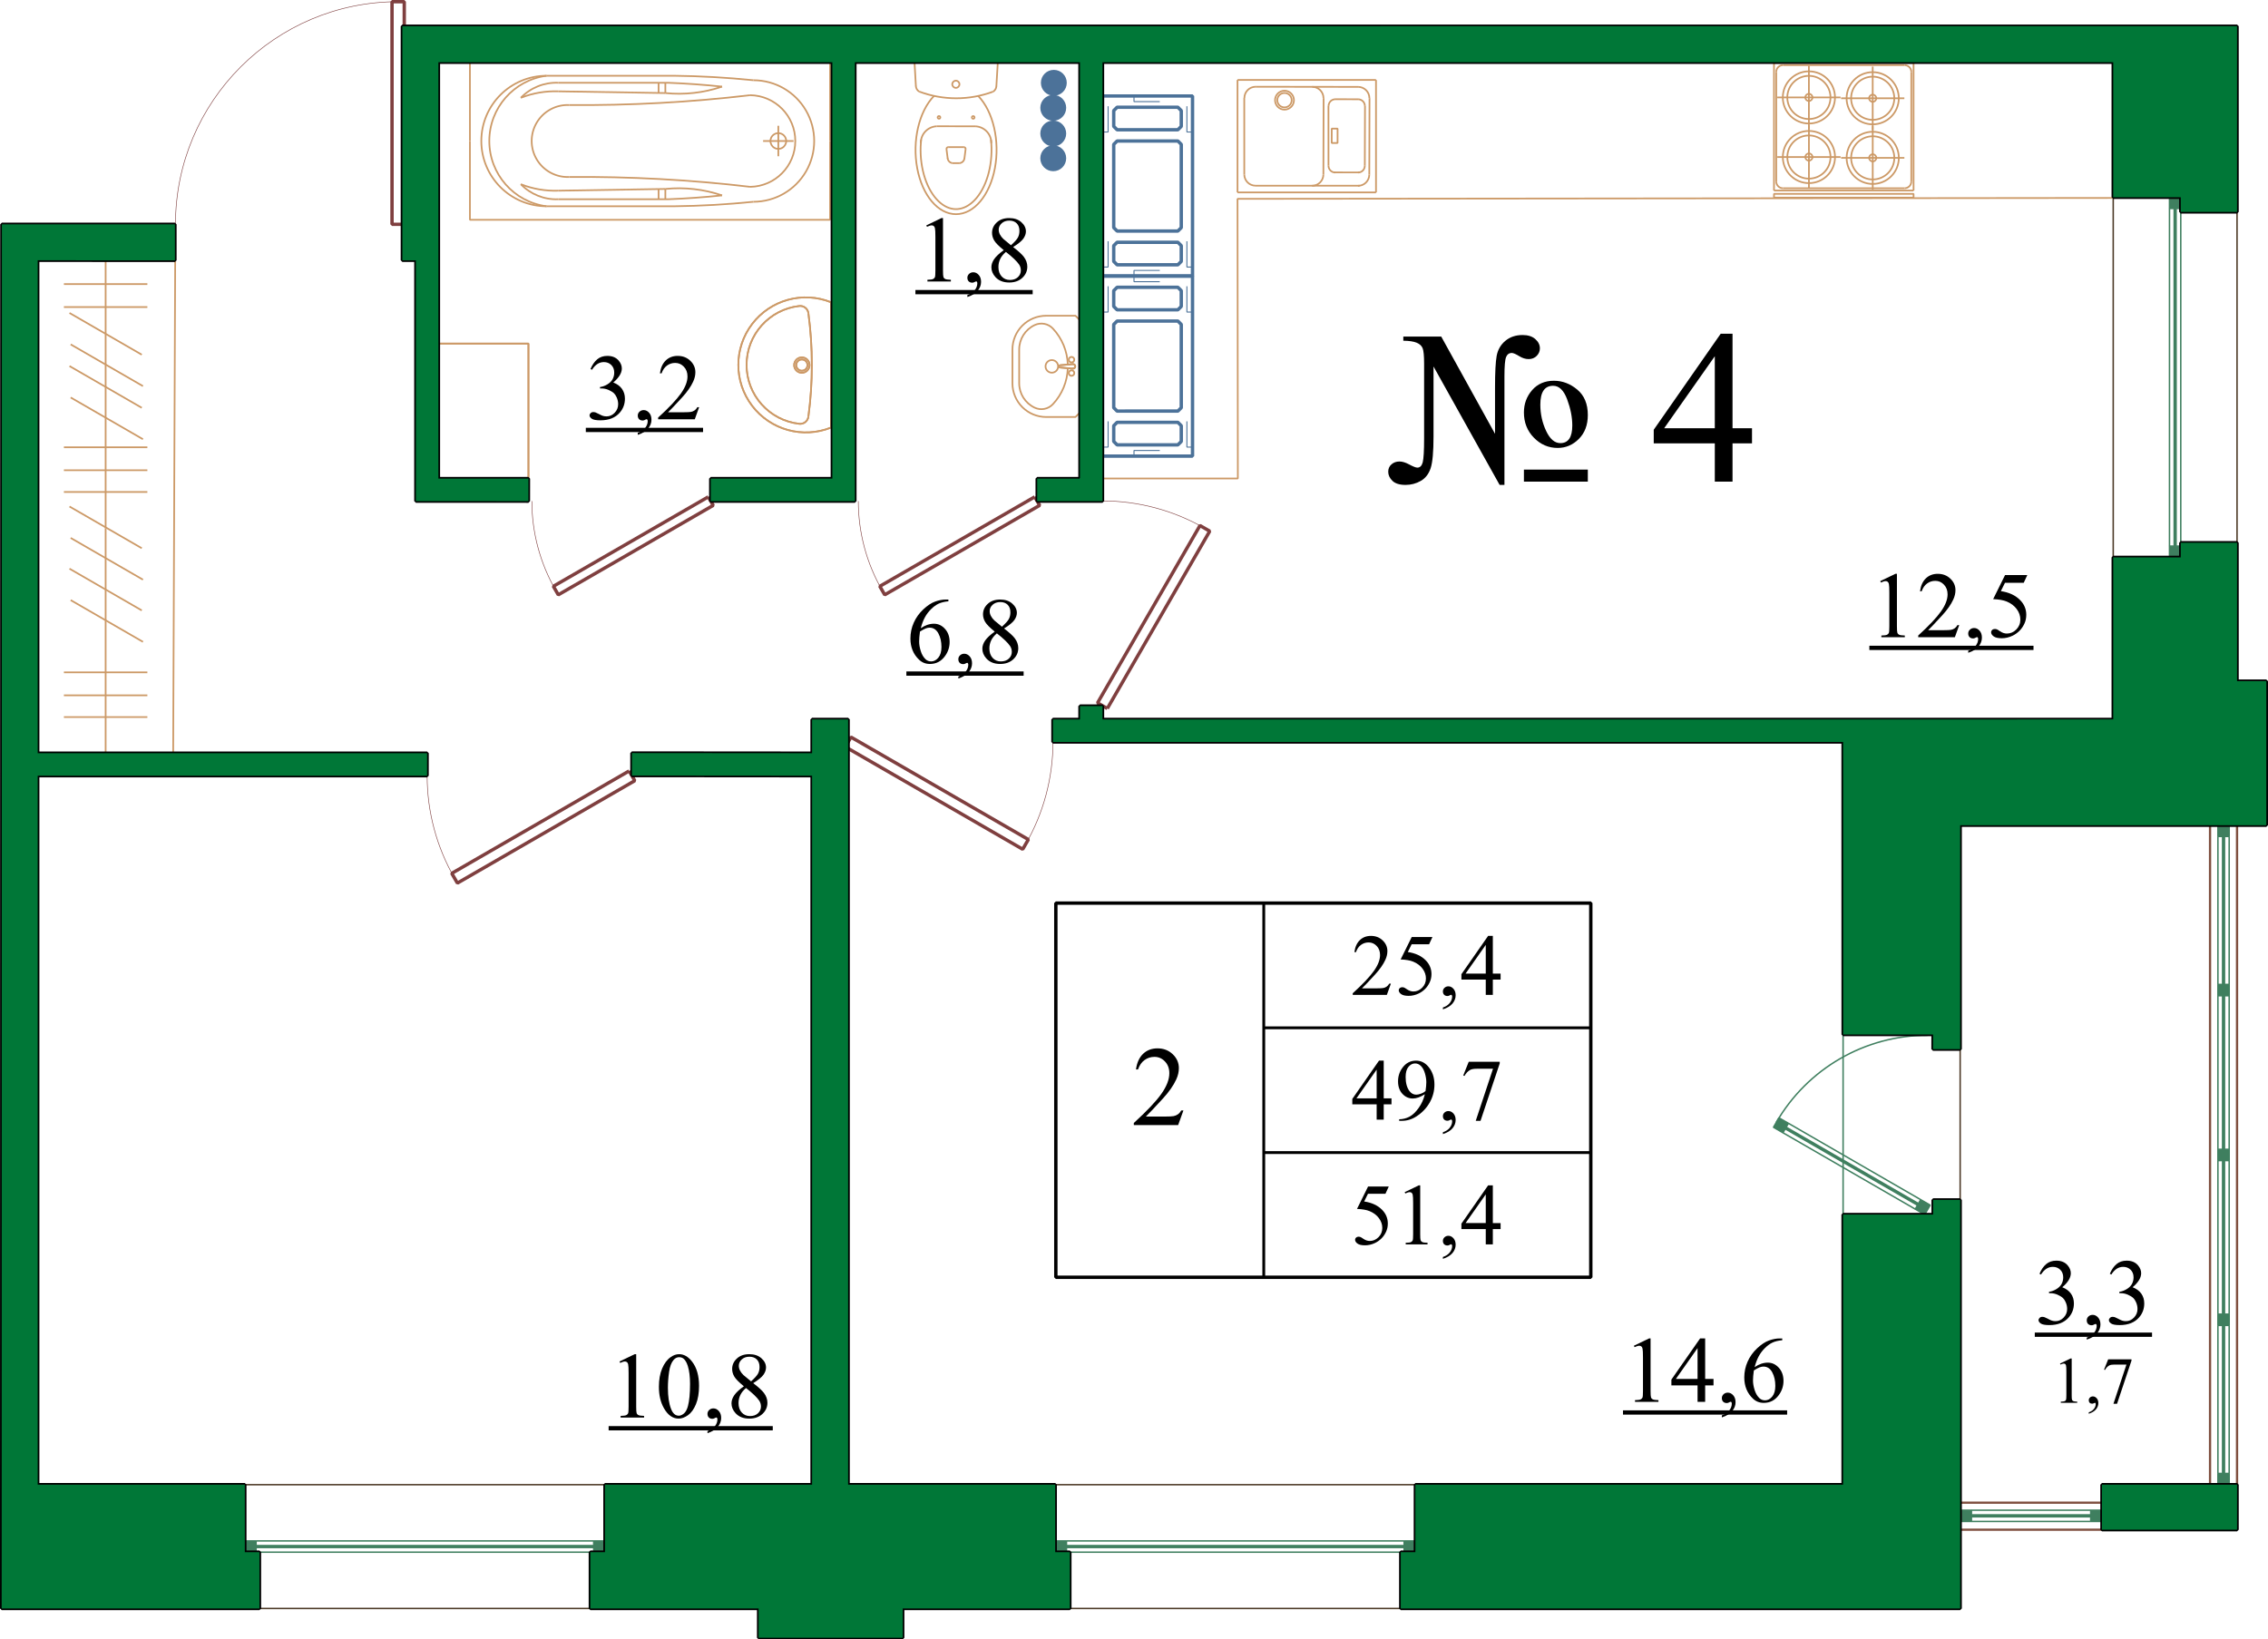 <?xml version="1.0" encoding="UTF-8"?>
<!DOCTYPE svg PUBLIC "-//W3C//DTD SVG 1.1//EN" "http://www.w3.org/Graphics/SVG/1.1/DTD/svg11.dtd">
<!-- Creator: CorelDRAW -->
<svg xmlns="http://www.w3.org/2000/svg" xml:space="preserve" width="100%" height="100%" version="1.1" style="shape-rendering:geometricPrecision; text-rendering:geometricPrecision; image-rendering:optimizeQuality; fill-rule:evenodd; clip-rule:evenodd"
viewBox="0 0 20150 14567.94"
 xmlns:xlink="http://www.w3.org/1999/xlink"
 xmlns:xodm="http://www.corel.com/coreldraw/odm/2003">
 <defs>
  <style type="text/css">
   <![CDATA[
    .str5 {stroke:#3F7F5F;stroke-width:13;stroke-linejoin:bevel;stroke-miterlimit:22.926}
    .str10 {stroke:#4C3926;stroke-width:13;stroke-linejoin:bevel;stroke-miterlimit:22.926}
    .str8 {stroke:black;stroke-width:30;stroke-linejoin:bevel;stroke-miterlimit:22.926}
    .str6 {stroke:#3F7F5F;stroke-width:30;stroke-linejoin:bevel;stroke-miterlimit:22.926}
    .str1 {stroke:#4C7299;stroke-width:30;stroke-linejoin:bevel;stroke-miterlimit:22.926}
    .str3 {stroke:#7F3F3F;stroke-width:30;stroke-linejoin:bevel;stroke-miterlimit:22.926}
    .str7 {stroke:black;stroke-width:25;stroke-linejoin:bevel;stroke-miterlimit:22.926}
    .str0 {stroke:#7F4F3F;stroke-width:20;stroke-linejoin:bevel;stroke-miterlimit:22.926}
    .str9 {stroke:#CC9966;stroke-width:15;stroke-linejoin:bevel;stroke-miterlimit:22.926}
    .str4 {stroke:#7F3F3F;stroke-width:5;stroke-linejoin:bevel;stroke-miterlimit:22.926}
    .str2 {stroke:#4C7299;stroke-width:9;stroke-linejoin:bevel;stroke-miterlimit:22.926;stroke-dasharray:279 135}
    .fil0 {fill:none}
    .fil4 {fill:black}
    .fil6 {fill:#007737}
    .fil2 {fill:#3F7F5F}
    .fil1 {fill:#4C7299}
    .fil5 {fill:#CC9966}
    .fil3 {fill:black;fill-rule:nonzero}
   ]]>
  </style>
    <clipPath id="id0">
     <path d="M9457.54 958.18c0,-55.23 -44.77,-100 -100,-100 -55.23,0 -100,44.77 -100,100 0,55.23 44.77,100 100,100 55.23,0 100,-44.77 100,-100z"/>
    </clipPath>
    <clipPath id="id1">
     <path d="M9457.54 1186.34c0,-55.23 -44.77,-100 -100,-100 -55.23,0 -100,44.77 -100,100 0,55.23 44.77,100 100,100 55.23,0 100,-44.77 100,-100z"/>
    </clipPath>
    <clipPath id="id2">
     <path d="M9462.77 735.79c0,-55.23 -44.78,-100 -100,-100 -55.23,0 -100,44.77 -100,100 0,55.22 44.77,100 100,100 55.22,0 100,-44.78 100,-100z"/>
    </clipPath>
    <clipPath id="id3">
     <path d="M9457.54 1406.34c0,-55.23 -44.77,-100 -100,-100 -55.23,0 -100,44.77 -100,100 0,55.23 44.77,100 100,100 55.23,0 100,-44.77 100,-100z"/>
    </clipPath>
    <clipPath id="id4">
     <path d="M18575.05 13419.69l0 100 0 0 100 0 0 0 0 -100 0 0 -100 0z"/>
    </clipPath>
    <clipPath id="id5">
     <path d="M17415.03 13419.69l0 100 0 0 100 0 0 0 0 -100 0 0 -100 0z"/>
    </clipPath>
    <clipPath id="id6">
     <path d="M5374.99 13692.98l0 100 0 0 -100 0 0 0 0 -100 0 0 100 0z"/>
    </clipPath>
    <clipPath id="id7">
     <path d="M2174.99 13692.98l0 100 0 0 100 0 0 0 0 -100 0 0 -100 0z"/>
    </clipPath>
    <clipPath id="id8">
     <path d="M12574.97 13692.95l0 100 0 0 -100 0 0 0 0 -100 0 0 100 0z"/>
    </clipPath>
    <clipPath id="id9">
     <path d="M9374.98 13692.95l0 100 0 0 100 0 0 0 0 -100 0 0 -100 0z"/>
    </clipPath>
    <clipPath id="id10">
     <path d="M19374.95 4952.86l-100 0 0 0 0 -100 0 0 100 0 0 0 0 100z"/>
    </clipPath>
    <clipPath id="id11">
     <path d="M19374.95 1752.86l-100 0 0 0 0 100 0 0 100 0 0 0 0 -100z"/>
    </clipPath>
    <clipPath id="id12">
     <path d="M15805.01 9933.27l-48.48 83.97 0 0 83.97 48.48 0 0 48.47 -83.97 0 0 -83.96 -48.48z"/>
    </clipPath>
    <clipPath id="id13">
     <path d="M17148.48 10708.93l-48.48 83.97 0 0 -83.96 -48.48 0 0 48.47 -83.97 0 0 83.97 48.48z"/>
    </clipPath>
    <clipPath id="id14">
     <path d="M19805.03 13193.03l-100 0 0 0 0 -100 0 0 100 0 0 0 0 100z"/>
    </clipPath>
    <clipPath id="id15">
     <path d="M19805.03 11678.02l-100 0 0 0 0 100 0 0 100 0 0 0 0 -100z"/>
    </clipPath>
    <clipPath id="id16">
     <path d="M19805.03 10213l-100 0 0 0 0 100 0 0 100 0 0 0 0 -100z"/>
    </clipPath>
    <clipPath id="id17">
     <path d="M19805.03 8747.98l-100 0 0 0 0 100 0 0 100 0 0 0 0 -100z"/>
    </clipPath>
    <clipPath id="id18">
     <path d="M19805.03 7332.96l-100 0 0 0 0 100 0 0 100 0 0 0 0 -100z"/>
    </clipPath>
     <clipPath id="id19">
      <path d="M9513.46 3274.14l15.89 1.41 23.79 -19.89 1.85 0 0 0 0 15.27z"/>
     </clipPath>
     <clipPath id="id20">
      <path d="M9554.99 3255.66l0 -15.28 4.77 15.28z"/>
     </clipPath>
     <clipPath id="id21">
      <path d="M9554.99 3270.93l0 -15.27 4.77 0z"/>
     </clipPath>
     <clipPath id="id22">
      <path d="M9529.35 3235.76l-15.89 1.42 41.53 3.2 0 15.28 -1.85 0z"/>
     </clipPath>
 </defs>
 <g id="Слой_x0020_1">
  <line class="fil0 str0" x1="17415.04" y1="13352.89" x2="18675.05" y2= "13352.88" />
  <line class="fil0 str0" x1="19635.05" y1="13193.03" x2="19635.02" y2= "7332.96" />
  <line class="fil0 str0" x1="19875.05" y1="13193.03" x2="19875.02" y2= "7332.96" />
  <line class="fil0 str0" x1="17415.04" y1="13593.05" x2="18675.05" y2= "13593.04" />
  <polygon class="fil0 str1" points="10594.98,2452.99 9794.98,2453 9794.98,853 10594.98,852.99 "/>
  <polygon class="fil0 str1" points="9924.98,2353 10464.98,2352.99 10494.98,2322.99 10494.98,2182.99 10464.98,2152.99 9924.98,2153 9894.98,2183 9894.98,2323 "/>
  <polygon class="fil0 str1" points="9924.98,1153 10464.98,1152.99 10494.98,1122.99 10494.98,982.99 10464.98,952.99 9924.98,953 9894.98,983 9894.98,1123 "/>
  <polygon class="fil0 str1" points="9924.98,2053 10464.98,2052.99 10494.98,2022.99 10494.98,1282.99 10464.98,1252.99 9924.98,1253 9894.98,1283 9894.98,2023 "/>
  <polyline class="fil0 str2" points="10074.98,2452.99 10074.98,2402.99 10314.98,2402.99 10314.98,2452.99 "/>
  <polyline class="fil0 str2" points="9794.98,1173 9844.98,1173 9844.98,933 9794.98,933 "/>
  <polyline class="fil0 str2" points="9794.98,2373 9844.98,2373 9844.98,2133 9794.98,2133 "/>
  <polyline class="fil0 str2" points="10074.98,852.99 10074.98,902.99 10314.98,902.99 10314.98,852.99 "/>
  <polyline class="fil0 str2" points="10594.98,1172.99 10544.98,1172.99 10544.98,932.99 10594.98,932.99 "/>
  <polyline class="fil0 str2" points="10594.98,2372.99 10544.98,2372.99 10544.98,2132.99 10594.98,2132.99 "/>
  <polygon class="fil0 str1" points="10594.99,4052.99 9794.99,4053 9794.98,2453 10594.98,2452.99 "/>
  <polygon class="fil0 str1" points="9924.99,3953 10464.99,3952.99 10494.99,3922.99 10494.99,3782.99 10464.99,3752.99 9924.99,3753 9894.99,3783 9894.99,3923 "/>
  <polygon class="fil0 str1" points="9924.98,2753 10464.98,2752.99 10494.98,2722.99 10494.98,2582.99 10464.98,2552.99 9924.98,2553 9894.98,2583 9894.98,2723 "/>
  <polygon class="fil0 str1" points="9924.99,3653 10464.99,3652.99 10494.99,3622.99 10494.98,2882.99 10464.98,2852.99 9924.98,2853 9894.98,2883 9894.99,3623 "/>
  <polyline class="fil0 str2" points="10074.99,4052.99 10074.99,4002.99 10314.99,4002.99 10314.99,4052.99 "/>
  <polyline class="fil0 str2" points="9794.98,2773 9844.98,2773 9844.98,2533 9794.98,2533 "/>
  <polyline class="fil0 str2" points="9794.99,3973 9844.99,3973 9844.99,3733 9794.99,3733 "/>
  <polyline class="fil0 str2" points="10074.98,2452.99 10074.98,2502.99 10314.98,2502.99 10314.98,2452.99 "/>
  <polyline class="fil0 str2" points="10594.98,2772.99 10544.98,2772.99 10544.98,2532.99 10594.98,2532.99 "/>
  <polyline class="fil0 str2" points="10594.99,3972.99 10544.99,3972.99 10544.99,3732.99 10594.99,3732.99 "/>
  <g>
   <path class="fil1" d="M9457.54 958.18c0,-55.23 -44.77,-100 -100,-100 -55.23,0 -100,44.77 -100,100 0,55.23 44.77,100 100,100 55.23,0 100,-44.77 100,-100z"/>
   <g style="clip-path:url(#id0)">
   </g>
   <path id="_1" class="fil0 str1" d="M9457.54 958.18c0,-55.23 -44.77,-100 -100,-100 -55.23,0 -100,44.77 -100,100 0,55.23 44.77,100 100,100 55.23,0 100,-44.77 100,-100z"/>
  </g>
  <g>
   <path class="fil1" d="M9457.54 1186.34c0,-55.23 -44.77,-100 -100,-100 -55.23,0 -100,44.77 -100,100 0,55.23 44.77,100 100,100 55.23,0 100,-44.77 100,-100z"/>
   <g style="clip-path:url(#id1)">
   </g>
   <path id="_1_0" class="fil0 str1" d="M9457.54 1186.34c0,-55.23 -44.77,-100 -100,-100 -55.23,0 -100,44.77 -100,100 0,55.23 44.77,100 100,100 55.23,0 100,-44.77 100,-100z"/>
  </g>
  <g>
   <path class="fil1" d="M9462.77 735.79c0,-55.23 -44.78,-100 -100,-100 -55.23,0 -100,44.77 -100,100 0,55.22 44.77,100 100,100 55.22,0 100,-44.78 100,-100z"/>
   <g style="clip-path:url(#id2)">
   </g>
   <path id="_1_1" class="fil0 str1" d="M9462.77 735.79c0,-55.23 -44.78,-100 -100,-100 -55.23,0 -100,44.77 -100,100 0,55.22 44.77,100 100,100 55.22,0 100,-44.78 100,-100z"/>
  </g>
  <g>
   <path class="fil1" d="M9457.54 1406.34c0,-55.23 -44.77,-100 -100,-100 -55.23,0 -100,44.77 -100,100 0,55.23 44.77,100 100,100 55.23,0 100,-44.77 100,-100z"/>
   <g style="clip-path:url(#id3)">
   </g>
   <path id="_1_2" class="fil0 str1" d="M9457.54 1406.34c0,-55.23 -44.77,-100 -100,-100 -55.23,0 -100,44.77 -100,100 0,55.23 44.77,100 100,100 55.23,0 100,-44.77 100,-100z"/>
  </g>
  <path class="fil0 str3" d="M3537.27 1993.22m54.35 0l-108.71 0 -0.01 -1978.22 108.71 0 0.01 1978.22"/>
  <path class="fil0 str4" d="M3537.26 14.99c-1092.55,0 -1978.23,885.69 -1978.23,1978.23"/>
  <path class="fil0 str3" d="M5614.68 6894.1m-25 -43.3l50 86.61 -1575.93 909.85 -50 -86.6 1575.93 -909.86"/>
  <path class="fil0 str4" d="M3794.94 6894.1c0,319.43 84.08,633.23 243.8,909.87"/>
  <path class="fil0 str3" d="M9794.66 6270.93m43.3 25l-86.6 -50 909.85 -1575.93 86.6 50 -909.85 1575.93"/>
  <path class="fil0 str4" d="M10704.52 4694.99c-276.64,-159.72 -590.44,-243.8 -909.87,-243.8"/>
  <path class="fil0 str3" d="M7535.38 6593.42m-25 43.3l50 -86.6 1575.93 909.85 -50 86.61 -1575.93 -909.86"/>
  <path class="fil0 str4" d="M9111.32 7503.28c159.72,-276.63 243.8,-590.43 243.8,-909.86"/>
  <path class="fil0 str3" d="M9214.99 4452.94m-21.83 -37.82l43.67 75.64 -1376.44 794.68 -43.67 -75.64 1376.44 -794.68"/>
  <path class="fil0 str4" d="M7625.62 4452.94c0,278.99 73.44,553.07 212.93,794.69"/>
  <path class="fil0 str3" d="M6314.65 4452.96m-21.83 -37.82l43.67 75.64 -1376.44 794.68 -43.67 -75.64 1376.44 -794.68"/>
  <path class="fil0 str4" d="M4725.28 4452.95c0,279 73.43,553.08 212.93,794.69"/>
  <line class="fil0 str5" x1="16375.01" y1="9192.9" x2="16375" y2= "10792.9" />
  <g>
   <polygon class="fil2" points="18575.05,13419.69 18575.05,13519.69 18575.05,13519.69 18675.05,13519.69 18675.05,13519.69 18675.05,13419.69 18675.05,13419.69 "/>
   <g style="clip-path:url(#id4)">
   </g>
  </g>
  <polygon class="fil0 str5" points="18575.05,13419.69 18575.05,13519.69 18675.05,13519.69 18675.05,13419.69 "/>
  <line class="fil0 str5" x1="17515.03" y1="13419.68" x2="18575.05" y2= "13419.69" />
  <line class="fil0 str6" x1="17515.03" y1="13469.68" x2="18575.05" y2= "13469.69" />
  <line class="fil0 str5" x1="17515.03" y1="13519.68" x2="18575.05" y2= "13519.69" />
  <g>
   <polygon class="fil2" points="17415.03,13419.69 17415.03,13519.69 17415.03,13519.69 17515.03,13519.69 17515.03,13519.69 17515.03,13419.69 17515.03,13419.69 "/>
   <g style="clip-path:url(#id5)">
   </g>
  </g>
  <polygon class="fil0 str5" points="17415.03,13419.69 17415.03,13519.69 17515.03,13519.69 17515.03,13419.69 "/>
  <line class="fil0 str5" x1="2274.99" y1="13692.98" x2="5274.99" y2= "13692.98" />
  <line class="fil0 str6" x1="2274.99" y1="13742.98" x2="5274.99" y2= "13742.98" />
  <line class="fil0 str5" x1="2274.99" y1="13792.98" x2="5274.99" y2= "13792.98" />
  <g>
   <polygon class="fil2" points="5374.99,13692.98 5374.99,13792.98 5374.99,13792.98 5274.99,13792.98 5274.99,13792.98 5274.99,13692.98 5274.99,13692.98 "/>
   <g style="clip-path:url(#id6)">
   </g>
  </g>
  <g>
   <polygon class="fil2" points="2174.99,13692.98 2174.99,13792.98 2174.99,13792.98 2274.99,13792.98 2274.99,13792.98 2274.99,13692.98 2274.99,13692.98 "/>
   <g style="clip-path:url(#id7)">
   </g>
  </g>
  <polygon class="fil0 str5" points="5374.99,13692.98 5374.99,13792.98 5274.99,13792.98 5274.99,13692.98 "/>
  <polygon class="fil0 str5" points="2174.99,13692.98 2174.99,13792.98 2274.99,13792.98 2274.99,13692.98 "/>
  <line class="fil0 str5" x1="9474.98" y1="13692.95" x2="12474.97" y2= "13692.95" />
  <line class="fil0 str6" x1="9474.98" y1="13742.95" x2="12474.97" y2= "13742.95" />
  <line class="fil0 str5" x1="9474.98" y1="13792.95" x2="12474.97" y2= "13792.95" />
  <g>
   <polygon class="fil2" points="12574.97,13692.95 12574.97,13792.95 12574.97,13792.95 12474.97,13792.95 12474.97,13792.95 12474.97,13692.95 12474.97,13692.95 "/>
   <g style="clip-path:url(#id8)">
   </g>
  </g>
  <g>
   <polygon class="fil2" points="9374.98,13692.95 9374.98,13792.95 9374.98,13792.95 9474.98,13792.95 9474.98,13792.95 9474.98,13692.95 9474.98,13692.95 "/>
   <g style="clip-path:url(#id9)">
   </g>
  </g>
  <polygon class="fil0 str5" points="12574.97,13692.95 12574.97,13792.95 12474.97,13792.95 12474.97,13692.95 "/>
  <polygon class="fil0 str5" points="9374.98,13692.95 9374.98,13792.95 9474.98,13792.95 9474.98,13692.95 "/>
  <line class="fil0 str5" x1="19374.96" y1="1852.86" x2="19374.95" y2= "4852.86" />
  <line class="fil0 str6" x1="19324.96" y1="1852.86" x2="19324.95" y2= "4852.86" />
  <line class="fil0 str5" x1="19274.96" y1="1852.86" x2="19274.95" y2= "4852.86" />
  <g>
   <polygon class="fil2" points="19374.95,4952.86 19274.95,4952.86 19274.95,4952.86 19274.95,4852.86 19274.95,4852.86 19374.95,4852.86 19374.95,4852.86 "/>
   <g style="clip-path:url(#id10)">
   </g>
  </g>
  <g>
   <polygon class="fil2" points="19374.95,1752.86 19274.95,1752.86 19274.95,1752.86 19274.95,1852.86 19274.95,1852.86 19374.95,1852.86 19374.95,1852.86 "/>
   <g style="clip-path:url(#id11)">
   </g>
  </g>
  <polygon class="fil0 str5" points="19374.95,4952.86 19274.95,4952.86 19274.95,4852.86 19374.95,4852.86 "/>
  <polygon class="fil0 str5" points="19374.95,1752.86 19274.95,1752.86 19274.95,1852.86 19374.95,1852.86 "/>
  <line class="fil0 str5" x1="17064.51" y1="10660.45" x2="15888.97" y2= "9981.75" />
  <line class="fil0 str6" x1="17040.28" y1="10702.43" x2="15864.74" y2= "10023.74" />
  <line class="fil0 str5" x1="17016.04" y1="10744.42" x2="15840.5" y2= "10065.72" />
  <g>
   <polygon class="fil2" points="15805.01,9933.27 15756.53,10017.24 15756.53,10017.24 15840.5,10065.72 15840.5,10065.72 15888.97,9981.75 15888.97,9981.75 "/>
   <g style="clip-path:url(#id12)">
   </g>
  </g>
  <g>
   <polygon class="fil2" points="17148.48,10708.93 17100,10792.9 17100,10792.9 17016.04,10744.42 17016.04,10744.42 17064.51,10660.45 17064.51,10660.45 "/>
   <g style="clip-path:url(#id13)">
   </g>
  </g>
  <polygon class="fil0 str5" points="15805.01,9933.27 15756.53,10017.24 15840.5,10065.72 15888.97,9981.75 "/>
  <polygon class="fil0 str5" points="17148.48,10708.93 17100,10792.9 17016.04,10744.42 17064.51,10660.45 "/>
  <path class="fil0 str5" d="M17124.24 9199.6c-554.23,0 -1066.36,295.68 -1343.47,775.66"/>
  <line class="fil0 str5" x1="19805.03" y1="11778.02" x2="19805.03" y2= "13093.03" />
  <line class="fil0 str6" x1="19755.03" y1="11778.02" x2="19755.03" y2= "13093.03" />
  <line class="fil0 str5" x1="19705.03" y1="11778.02" x2="19705.03" y2= "13093.03" />
  <g>
   <polygon class="fil2" points="19805.03,13193.03 19705.03,13193.03 19705.03,13193.03 19705.03,13093.03 19705.03,13093.03 19805.03,13093.03 19805.03,13093.03 "/>
   <g style="clip-path:url(#id14)">
   </g>
  </g>
  <g>
   <polygon class="fil2" points="19805.03,11678.02 19705.03,11678.02 19705.03,11678.02 19705.03,11778.02 19705.03,11778.02 19805.03,11778.02 19805.03,11778.02 "/>
   <g style="clip-path:url(#id15)">
   </g>
  </g>
  <polygon class="fil0 str5" points="19805.03,13193.03 19705.03,13193.03 19705.03,13093.03 19805.03,13093.03 "/>
  <polygon class="fil0 str5" points="19805.03,11678.02 19705.03,11678.02 19705.03,11778.02 19805.03,11778.02 "/>
  <line class="fil0 str5" x1="19805.03" y1="10313" x2="19805.03" y2= "11678.02" />
  <line class="fil0 str6" x1="19755.03" y1="10313" x2="19755.03" y2= "11678.02" />
  <line class="fil0 str5" x1="19705.03" y1="10313" x2="19705.03" y2= "11678.02" />
  <g>
   <polygon class="fil2" points="19805.03,10213 19705.03,10213 19705.03,10213 19705.03,10313 19705.03,10313 19805.03,10313 19805.03,10313 "/>
   <g style="clip-path:url(#id16)">
   </g>
  </g>
  <polygon class="fil0 str5" points="19805.03,10213 19705.03,10213 19705.03,10313 19805.03,10313 "/>
  <line class="fil0 str5" x1="19805.03" y1="8847.98" x2="19805.03" y2= "10213" />
  <line class="fil0 str6" x1="19755.03" y1="8847.98" x2="19755.03" y2= "10213" />
  <line class="fil0 str5" x1="19705.03" y1="8847.98" x2="19705.03" y2= "10213" />
  <g>
   <polygon class="fil2" points="19805.03,8747.98 19705.03,8747.98 19705.03,8747.98 19705.03,8847.98 19705.03,8847.98 19805.03,8847.98 19805.03,8847.98 "/>
   <g style="clip-path:url(#id17)">
   </g>
  </g>
  <polygon class="fil0 str5" points="19805.03,8747.98 19705.03,8747.98 19705.03,8847.98 19805.03,8847.98 "/>
  <line class="fil0 str5" x1="19805.03" y1="7432.96" x2="19805.03" y2= "8747.98" />
  <line class="fil0 str6" x1="19755.03" y1="7432.96" x2="19755.03" y2= "8747.98" />
  <line class="fil0 str5" x1="19705.03" y1="7432.96" x2="19705.03" y2= "8747.98" />
  <g>
   <polygon class="fil2" points="19805.03,7332.96 19705.03,7332.96 19705.03,7332.96 19705.03,7432.96 19705.03,7432.96 19805.03,7432.96 19805.03,7432.96 "/>
   <g style="clip-path:url(#id18)">
   </g>
  </g>
  <polygon class="fil0 str5" points="19805.03,7332.96 19705.03,7332.96 19705.03,7432.96 19805.03,7432.96 "/>
  <path class="fil3" d="M12804.55 2990.66l478.01 864.3 0 -411.9c0,-133.19 4.86,-226.85 14.58,-280.97 10.05,-53.8 35.33,-98.19 76.48,-132.87 41.16,-34.67 92.36,-52.17 153.94,-52.17 47.96,0 85.55,11.99 112.77,35.97 27.23,23.98 40.84,51.52 40.84,82.31 0,25.28 -9.4,47.64 -27.87,66.76 -18.8,19.12 -42.78,28.84 -71.62,28.84 -27.87,0 -55.42,-8.42 -82.64,-25.27 -31.76,-19.45 -54.12,-29.17 -67.41,-29.17 -23.98,0 -40.83,12.31 -50.88,36.62 -9.72,24.31 -14.58,81.34 -14.58,170.79l0 965.09 -42.78 0 -587.22 -1052.27 0 619.95c0,138.06 -8.43,232.69 -25.6,283.89 -17.18,51.53 -46.34,89.12 -87.5,112.78 -41.48,23.66 -86.53,35.65 -135.14,35.65 -52.82,0 -91.71,-11.99 -116.67,-35.98 -24.95,-24.3 -37.59,-51.2 -37.59,-81.01 0,-27.23 9.72,-49.26 29.17,-65.79 19.12,-16.85 42.78,-25.28 70.65,-25.28 25.6,0 54.12,8.75 85.88,25.93 35.32,19.12 59.95,28.52 73.24,28.52 23.33,0 39.21,-15.88 47.63,-47.32 8.11,-31.76 12.32,-103.05 12.32,-213.89l0 -661.43c0,-70.97 -4.54,-117.32 -13.29,-138.7 -8.75,-21.39 -26.57,-37.92 -53.47,-48.94 -26.9,-11.02 -66.11,-16.85 -117.96,-17.5l0 -36.94 336.71 0zm1001.39 392.77c75.51,0 144.53,26.25 207.08,78.43 62.55,52.17 93.98,127.36 93.98,226.2 0,87.83 -26.57,158.8 -79.72,212.27 -53.15,53.47 -116.02,80.05 -187.96,80.05 -81.67,0 -151.99,-30.14 -211.3,-90.74 -59.31,-60.28 -88.8,-135.14 -88.8,-224.26 0,-76.48 24.31,-142.6 72.6,-198.34 48.61,-55.74 113.1,-83.61 194.12,-83.61zm-7.13 44.73c-75.84,0 -113.75,55.74 -113.75,167.22 0,82.96 17.17,160.74 51.2,233.33 34.03,72.59 76.16,108.89 126.71,108.89 70.65,0 105.98,-52.18 105.98,-156.85 0,-72.27 -14.91,-149.08 -45.05,-230.42 -29.82,-81.34 -71.62,-122.17 -125.09,-122.17zm-259.59 744.72l567.78 0 0 106.94 -567.78 0 0 -106.94z"/>
  <path id="_1_3" class="fil3" d="M15565.65 3805.38l0 134.16 -173.05 0 0 340.28 -157.5 0 0 -340.28 -542.5 0 0 -120.88 595 -853.28 105 0 0 840 173.05 0zm-330.55 0l0 -639.72 -449.81 639.72 449.81 0z"/>
  <path class="fil3" d="M12338.64 10543.41l-29.6 64.37 -155.1 0 -33.99 68.76c67.72,9.95 120.97,34.77 160.01,74.71 33.47,34.38 50.15,74.7 50.15,121.23 0,27.02 -5.43,52.09 -16.42,74.97 -10.98,23.01 -24.81,42.65 -41.49,58.81 -16.54,16.15 -35.15,29.21 -55.57,39.03 -28.96,13.83 -58.68,20.81 -89.19,20.81 -30.76,0 -53.12,-5.17 -67.21,-15.64 -13.96,-10.34 -20.94,-21.84 -20.94,-34.38 0,-6.98 2.85,-13.18 8.66,-18.61 5.82,-5.43 13.19,-8.01 21.98,-8.01 6.46,0 12.28,0.9 17.19,2.97 4.91,1.94 13.18,7.11 25.07,15.38 18.87,13.05 38.13,19.52 57.52,19.52 29.47,0 55.45,-11.25 77.81,-33.61 22.23,-22.36 33.47,-49.63 33.47,-81.81 0,-31.02 -9.95,-60.11 -29.86,-86.99 -20.03,-27.01 -47.43,-47.82 -82.59,-62.43 -27.4,-11.37 -64.88,-17.96 -112.31,-19.77l98.48 -199.31 183.93 0z"/>
  <path id="_1_4" class="fil3" d="M12479.78 10593.82l125.5 -60.49 12.54 0 0 433.51c0,28.82 1.16,46.91 3.62,54.02 2.45,6.98 7.36,12.54 14.99,16.29 7.62,3.75 23.13,5.94 46.53,6.46l0 13.96 -193.88 0 0 -13.96c24.3,-0.52 39.94,-2.58 46.92,-6.33 7.11,-3.62 12.02,-8.53 14.87,-14.74 2.71,-6.2 4.13,-24.81 4.13,-55.7l0 -277.63c0,-37.36 -1.29,-61.4 -3.75,-71.99 -1.81,-8.15 -5.04,-14.09 -9.69,-17.84 -4.78,-3.75 -10.34,-5.69 -16.93,-5.69 -9.44,0 -22.49,3.88 -39.16,11.76l-5.69 -11.63z"/>
  <path id="_2" class="fil3" d="M12819.45 11186.3l0 -16.67c26.11,-8.53 46.4,-21.97 60.74,-39.94 14.35,-18.09 21.46,-37.22 21.46,-57.51 0,-4.79 -1.16,-8.79 -3.49,-12.02 -1.68,-2.33 -3.49,-3.49 -5.3,-3.49 -2.71,0 -8.79,2.58 -18.22,7.62 -4.53,2.2 -9.44,3.36 -14.48,3.36 -12.41,0 -22.36,-3.62 -29.73,-10.98 -7.36,-7.24 -10.98,-17.32 -10.98,-30.12 0,-12.41 4.78,-23.01 14.21,-31.8 9.57,-8.78 21.07,-13.18 34.77,-13.18 16.81,0 31.67,7.24 44.72,21.71 13.06,14.61 19.52,33.74 19.52,57.78 0,25.98 -9.05,50.15 -27.14,72.51 -18.1,22.23 -46.79,39.81 -86.08,52.73z"/>
  <path id="_3" class="fil3" d="M13332.06 10868.35l0 53.51 -69.02 0 0 135.71 -62.82 0 0 -135.71 -216.36 0 0 -48.21 237.3 -340.32 41.88 0 0 335.02 69.02 0zm-131.84 0l0 -255.14 -179.4 255.14 179.4 0z"/>
  <line class="fil0 str7" x1="11227.94" y1="11350.12" x2="11227.94" y2= "8024.87" />
  <polygon class="fil0 str8" points="9380.58,11350.12 14133.34,11350.12 14133.34,8024.87 9380.58,8024.87 "/>
  <path class="fil3" d="M10513.96 9867.7l-46.71 129.72 -393.86 0 0 -18.48c115.94,-105.69 197.43,-191.89 244.65,-258.76 47.21,-66.88 70.91,-128.04 70.91,-183.49 0,-42.34 -12.94,-77.12 -38.99,-104.34 -25.87,-27.22 -56.79,-40.83 -92.92,-40.83 -32.93,0 -62.33,9.41 -88.38,28.39 -26.21,18.99 -45.36,46.88 -57.97,83.51l-18.14 0c8.23,-60.32 29.4,-106.7 63.34,-139.12 33.94,-32.27 76.45,-48.4 127.53,-48.4 54.11,0 99.48,17.48 135.77,52.26 36.29,34.78 54.44,75.78 54.44,123.16 0,33.78 -7.9,67.72 -23.69,101.49 -24.2,53.1 -63.68,109.39 -118.12,168.87 -81.83,89.05 -132.24,142.49 -151.56,160.13l172.56 0c35.12,0 59.82,-1.35 73.93,-3.87 14.12,-2.69 26.89,-8.06 38.31,-16.13 11.43,-7.89 21.34,-19.32 29.74,-34.11l19.16 0z"/>
  <path class="fil3" d="M12357.25 8740.96l-35.93 99.78 -302.96 0 0 -14.22c89.18,-81.3 151.86,-147.6 188.18,-199.04 36.32,-51.44 54.55,-98.49 54.55,-141.14 0,-32.57 -9.96,-59.33 -29.99,-80.27 -19.9,-20.94 -43.69,-31.41 -71.47,-31.41 -25.34,0 -47.96,7.24 -67.99,21.85 -20.16,14.6 -34.9,36.06 -44.59,64.23l-13.96 0c6.33,-46.4 22.62,-82.07 48.73,-107.01 26.11,-24.82 58.81,-37.23 98.1,-37.23 41.62,0 76.51,13.44 104.43,40.2 27.92,26.75 41.88,58.29 41.88,94.74 0,25.98 -6.08,52.09 -18.23,78.07 -18.61,40.84 -48.98,84.14 -90.86,129.89 -62.94,68.5 -101.72,109.61 -116.58,123.18l132.74 0c27.01,0 46.01,-1.04 56.87,-2.98 10.86,-2.06 20.68,-6.2 29.47,-12.4 8.79,-6.08 16.41,-14.87 22.87,-26.24l14.74 0z"/>
  <path id="_1_5" class="fil3" d="M12726.39 8326.58l-29.6 64.37 -155.1 0 -33.99 68.76c67.72,9.95 120.97,34.77 160.01,74.71 33.47,34.38 50.15,74.7 50.15,121.23 0,27.02 -5.43,52.09 -16.42,74.97 -10.98,23.01 -24.81,42.65 -41.49,58.81 -16.54,16.15 -35.15,29.21 -55.57,39.03 -28.96,13.83 -58.68,20.81 -89.19,20.81 -30.76,0 -53.12,-5.17 -67.21,-15.64 -13.96,-10.34 -20.94,-21.84 -20.94,-34.38 0,-6.98 2.85,-13.18 8.66,-18.61 5.82,-5.43 13.19,-8.01 21.98,-8.01 6.46,0 12.28,0.9 17.19,2.97 4.91,1.94 13.18,7.11 25.07,15.38 18.87,13.05 38.13,19.52 57.52,19.52 29.47,0 55.45,-11.25 77.81,-33.61 22.23,-22.36 33.47,-49.63 33.47,-81.81 0,-31.02 -9.95,-60.11 -29.86,-86.99 -20.03,-27.01 -47.43,-47.82 -82.59,-62.43 -27.4,-11.37 -64.88,-17.96 -112.31,-19.77l98.48 -199.31 183.93 0z"/>
  <path id="_2_6" class="fil3" d="M12819.45 8969.47l0 -16.67c26.11,-8.53 46.4,-21.97 60.74,-39.94 14.35,-18.09 21.46,-37.22 21.46,-57.51 0,-4.79 -1.16,-8.79 -3.49,-12.02 -1.68,-2.33 -3.49,-3.49 -5.3,-3.49 -2.71,0 -8.79,2.58 -18.22,7.62 -4.53,2.2 -9.44,3.36 -14.48,3.36 -12.41,0 -22.36,-3.62 -29.73,-10.98 -7.36,-7.24 -10.98,-17.32 -10.98,-30.12 0,-12.41 4.78,-23.01 14.21,-31.8 9.57,-8.78 21.07,-13.18 34.77,-13.18 16.81,0 31.67,7.24 44.72,21.71 13.06,14.61 19.52,33.74 19.52,57.78 0,25.98 -9.05,50.15 -27.14,72.51 -18.1,22.23 -46.79,39.81 -86.08,52.73z"/>
  <path id="_3_7" class="fil3" d="M13332.06 8651.52l0 53.51 -69.02 0 0 135.71 -62.82 0 0 -135.71 -216.36 0 0 -48.21 237.3 -340.32 41.88 0 0 335.02 69.02 0zm-131.84 0l0 -255.14 -179.4 255.14 179.4 0z"/>
  <path class="fil3" d="M12362.68 9759.94l0 53.51 -69.02 0 0 135.71 -62.82 0 0 -135.71 -216.36 0 0 -48.21 237.3 -340.32 41.88 0 0 335.02 69.02 0zm-131.84 0l0 -255.14 -179.4 255.14 179.4 0z"/>
  <path id="_1_8" class="fil3" d="M12430.92 9960.02l0 -13.96c32.7,-0.52 63.2,-8.14 91.38,-23.01 28.31,-14.86 55.45,-40.84 81.82,-77.81 26.36,-37.09 44.59,-77.68 54.93,-121.62 -39.42,25.2 -75.23,37.87 -107.15,37.87 -36.06,0 -66.82,-13.96 -92.54,-41.75 -25.72,-27.92 -38.52,-64.88 -38.52,-111.02 0,-44.85 12.93,-84.79 38.65,-119.95 30.89,-42.52 71.47,-63.85 121.36,-63.85 42.14,0 78.2,17.45 108.18,52.35 36.84,43.17 55.19,96.42 55.19,159.88 0,57.13 -13.96,110.38 -42,159.75 -28.05,49.38 -66.95,90.35 -116.97,122.92 -40.59,26.75 -84.79,40.2 -132.74,40.2l-21.59 0zm234.2 -264.45c4.66,-32.7 6.98,-58.94 6.98,-78.71 0,-24.43 -4.13,-50.8 -12.41,-79.23 -8.4,-28.31 -20.16,-50.02 -35.28,-65.14 -15.25,-15.13 -32.57,-22.75 -51.96,-22.75 -22.36,0 -42.01,10.08 -58.81,30.24 -16.93,20.17 -25.33,50.15 -25.33,90.09 0,53.12 11.24,94.74 33.6,124.73 16.29,21.71 36.45,32.57 60.23,32.57 11.64,0 25.34,-2.72 41.11,-8.28 15.89,-5.55 29.85,-13.44 41.87,-23.52z"/>
  <path id="_2_9" class="fil3" d="M12819.45 10077.89l0 -16.67c26.11,-8.53 46.4,-21.97 60.74,-39.94 14.35,-18.09 21.46,-37.22 21.46,-57.51 0,-4.79 -1.16,-8.79 -3.49,-12.02 -1.68,-2.33 -3.49,-3.49 -5.3,-3.49 -2.71,0 -8.79,2.58 -18.22,7.62 -4.53,2.2 -9.44,3.36 -14.48,3.36 -12.41,0 -22.36,-3.62 -29.73,-10.98 -7.36,-7.24 -10.98,-17.32 -10.98,-30.12 0,-12.41 4.78,-23.01 14.21,-31.8 9.57,-8.78 21.07,-13.18 34.77,-13.18 16.81,0 31.67,7.24 44.72,21.71 13.06,14.61 19.52,33.74 19.52,57.78 0,25.98 -9.05,50.15 -27.14,72.51 -18.1,22.23 -46.79,39.81 -86.08,52.73z"/>
  <path id="_3_10" class="fil3" d="M13049 9435l275.3 0 0 14.87 -170.61 510.15 -42.52 0 153.42 -462.98 -141.27 0c-28.57,0 -48.86,3.36 -61.01,10.21 -21.19,11.64 -38.26,29.6 -51.18,53.77l-10.99 -4.13 48.86 -121.89z"/>
  <line class="fil0 str7" x1="14133.34" y1="9133.29" x2="11227.94" y2= "9133.29" />
  <line class="fil0 str7" x1="14133.34" y1="10241.7" x2="11227.94" y2= "10241.7" />
  <path class="fil3" d="M18119.75 11319.03c15.69,-37.23 35.69,-65.98 59.72,-86.25 24.03,-20.28 54.03,-30.42 89.86,-30.42 44.3,0 78.19,14.3 101.8,43.05 17.92,21.39 26.95,44.31 26.95,68.75 0,40.14 -25.28,81.67 -75.83,124.45 34.02,13.33 59.72,32.22 77.22,56.94 17.36,24.59 26.11,53.61 26.11,86.95 0,47.77 -15.28,89.02 -45.7,124.02 -39.58,45.56 -97.08,68.34 -172.36,68.34 -37.22,0 -62.5,-4.59 -75.97,-13.89 -13.47,-9.17 -20.14,-19.17 -20.14,-29.72 0,-7.92 3.2,-14.73 9.59,-20.7 6.39,-5.97 14.02,-9.03 23.05,-9.03 6.81,0 13.75,1.11 20.84,3.34 4.58,1.39 15,6.39 31.38,15 16.25,8.61 27.64,13.75 33.89,15.41 10,3.06 20.84,4.59 32.22,4.59 27.78,0 51.81,-10.7 72.37,-32.23 20.55,-21.38 30.83,-46.8 30.83,-76.11 0,-21.38 -4.72,-42.36 -14.31,-62.63 -7.08,-15.28 -14.86,-26.81 -23.19,-34.59 -11.81,-10.83 -27.78,-20.69 -48.2,-29.58 -20.41,-8.75 -41.25,-13.2 -62.5,-13.2l-13.05 0 0 -12.5c21.53,-2.77 42.92,-10.41 64.58,-23.19 21.53,-12.78 37.22,-28.06 46.95,-45.97 9.86,-17.92 14.72,-37.5 14.72,-59.03 0,-27.92 -8.75,-50.42 -26.25,-67.64 -17.64,-17.22 -39.45,-25.83 -65.56,-25.83 -42.08,0 -77.22,22.78 -105.55,68.19l-13.47 -6.52z"/>
  <path id="_1_11" class="fil3" d="M18539.75 11904.02l0 -17.91c28.06,-9.17 49.86,-23.61 65.28,-42.92 15.41,-19.44 23.05,-40 23.05,-61.81 0,-5.13 -1.25,-9.44 -3.75,-12.91 -1.8,-2.5 -3.75,-3.75 -5.69,-3.75 -2.92,0 -9.45,2.78 -19.58,8.19 -4.87,2.36 -10.14,3.61 -15.56,3.61 -13.33,0 -24.03,-3.89 -31.94,-11.8 -7.92,-7.78 -11.81,-18.61 -11.81,-32.36 0,-13.34 5.14,-24.73 15.28,-34.17 10.28,-9.44 22.64,-14.17 37.36,-14.17 18.05,0 34.03,7.78 48.05,23.34 14.03,15.69 20.98,36.25 20.98,62.08 0,27.92 -9.73,53.89 -29.17,77.92 -19.44,23.89 -50.28,42.77 -92.5,56.66z"/>
  <path id="_2_12" class="fil3" d="M18744.75 11319.03c15.69,-37.23 35.69,-65.98 59.72,-86.25 24.03,-20.28 54.03,-30.42 89.86,-30.42 44.3,0 78.19,14.3 101.8,43.05 17.92,21.39 26.95,44.31 26.95,68.75 0,40.14 -25.28,81.67 -75.83,124.45 34.02,13.33 59.72,32.22 77.22,56.94 17.36,24.59 26.11,53.61 26.11,86.95 0,47.77 -15.28,89.02 -45.7,124.02 -39.58,45.56 -97.08,68.34 -172.36,68.34 -37.22,0 -62.5,-4.59 -75.97,-13.89 -13.47,-9.17 -20.14,-19.17 -20.14,-29.72 0,-7.92 3.2,-14.73 9.59,-20.7 6.39,-5.97 14.02,-9.03 23.05,-9.03 6.81,0 13.75,1.11 20.84,3.34 4.58,1.39 15,6.39 31.38,15 16.25,8.61 27.64,13.75 33.89,15.41 10,3.06 20.84,4.59 32.22,4.59 27.78,0 51.81,-10.7 72.37,-32.23 20.55,-21.38 30.83,-46.8 30.83,-76.11 0,-21.38 -4.72,-42.36 -14.31,-62.63 -7.08,-15.28 -14.86,-26.81 -23.19,-34.59 -11.81,-10.83 -27.78,-20.69 -48.2,-29.58 -20.41,-8.75 -41.25,-13.2 -62.5,-13.2l-13.05 0 0 -12.5c21.53,-2.77 42.92,-10.41 64.58,-23.19 21.53,-12.78 37.22,-28.06 46.95,-45.97 9.86,-17.92 14.72,-37.5 14.72,-59.03 0,-27.92 -8.75,-50.42 -26.25,-67.64 -17.64,-17.22 -39.45,-25.83 -65.56,-25.83 -42.08,0 -77.22,22.78 -105.55,68.19l-13.47 -6.52z"/>
  <path id="_3_13" class="fil3" d="M18302.01 12116.98l94.4 -45.5 9.43 0 0 326.08c0,21.68 0.87,35.29 2.72,40.64 1.85,5.25 5.54,9.43 11.28,12.25 5.74,2.82 17.4,4.47 35,4.86l0 10.5 -145.83 0 0 -10.5c18.27,-0.39 30.04,-1.94 35.29,-4.76 5.34,-2.73 9.04,-6.42 11.18,-11.09 2.04,-4.66 3.11,-18.66 3.11,-41.9l0 -208.83c0,-28.1 -0.97,-46.18 -2.82,-54.15 -1.36,-6.13 -3.79,-10.6 -7.29,-13.42 -3.6,-2.82 -7.78,-4.28 -12.74,-4.28 -7.09,0 -16.91,2.92 -29.46,8.85l-4.27 -8.75z"/>
  <path id="_4" class="fil3" d="M18557.5 12562.64l0 -12.54c19.64,-6.42 34.9,-16.53 45.69,-30.04 10.8,-13.61 16.14,-28 16.14,-43.26 0,-3.6 -0.87,-6.62 -2.62,-9.05 -1.27,-1.75 -2.63,-2.62 -3.99,-2.62 -2.04,0 -6.61,1.94 -13.71,5.74 -3.4,1.65 -7.09,2.52 -10.89,2.52 -9.33,0 -16.81,-2.72 -22.36,-8.26 -5.54,-5.44 -8.26,-13.03 -8.26,-22.65 0,-9.34 3.6,-17.31 10.69,-23.92 7.2,-6.61 15.85,-9.92 26.16,-9.92 12.64,0 23.82,5.45 33.64,16.34 9.81,10.98 14.68,25.37 14.68,43.45 0,19.55 -6.81,37.73 -20.42,54.55 -13.61,16.72 -35.19,29.94 -64.75,39.66z"/>
  <path id="_5" class="fil3" d="M18730.16 12079.06l207.09 0 0 11.18 -128.34 383.74 -31.98 0 115.4 -348.25 -106.26 0c-21.49,0 -36.75,2.53 -45.89,7.68 -15.95,8.75 -28.78,22.26 -38.5,40.44l-8.27 -3.11 36.75 -91.68z"/>
  <polygon id="_6" class="fil4" points="18078.08,11841.45 19119.75,11841.45 19119.75,11879.33 18078.08,11879.33 "/>
  <polygon id="_7" class="fil4" points="19119.75,11841.45 19119.75,11841.45 19119.75,11879.33 19119.75,11879.33 "/>
  <polygon id="_8" class="fil4" points="18234.34,12541.57 18234.34,12541.57 18234.34,12579.45 18234.34,12579.45 "/>
  <path class="fil3" d="M16704.92 5164.01l134.86 -65 13.47 0 0 465.83c0,30.97 1.25,50.42 3.89,58.06 2.64,7.5 7.91,13.47 16.11,17.5 8.19,4.02 24.86,6.38 50,6.94l0 15 -208.33 0 0 -15c26.11,-0.56 42.91,-2.78 50.41,-6.81 7.64,-3.88 12.92,-9.16 15.97,-15.83 2.92,-6.67 4.45,-26.67 4.45,-59.86l0 -298.33c0,-40.14 -1.39,-65.97 -4.03,-77.36 -1.94,-8.75 -5.42,-15.14 -10.42,-19.17 -5.13,-4.03 -11.11,-6.11 -18.19,-6.11 -10.14,0 -24.17,4.17 -42.08,12.64l-6.11 -12.5z"/>
  <path id="_1_14" class="fil3" d="M17406.59 5555.12l-38.62 107.22 -325.55 0 0 -15.28c95.83,-87.36 163.19,-158.61 202.22,-213.89 39.03,-55.27 58.61,-105.83 58.61,-151.66 0,-35 -10.69,-63.75 -32.22,-86.25 -21.39,-22.5 -46.94,-33.75 -76.81,-33.75 -27.22,0 -51.52,7.78 -73.05,23.47 -21.67,15.7 -37.5,38.75 -47.92,69.03l-15 0c6.81,-49.86 24.31,-88.2 52.36,-115 28.06,-26.67 63.2,-40 105.42,-40 44.72,0 82.22,14.44 112.22,43.19 30,28.75 45,62.64 45,101.81 0,27.91 -6.53,55.97 -19.58,83.89 -20,43.89 -52.64,90.41 -97.64,139.58 -67.64,73.61 -109.3,117.78 -125.28,132.36l142.64 0c29.03,0 49.45,-1.11 61.11,-3.19 11.67,-2.23 22.22,-6.67 31.67,-13.34 9.44,-6.53 17.64,-15.97 24.58,-28.19l15.84 0z"/>
  <path id="_2_15" class="fil3" d="M17486.59 5800.67l0 -17.91c28.06,-9.17 49.86,-23.61 65.28,-42.92 15.41,-19.44 23.05,-40 23.05,-61.81 0,-5.13 -1.25,-9.44 -3.75,-12.91 -1.8,-2.5 -3.75,-3.75 -5.69,-3.75 -2.92,0 -9.45,2.78 -19.58,8.19 -4.87,2.36 -10.14,3.61 -15.56,3.61 -13.33,0 -24.03,-3.89 -31.94,-11.8 -7.92,-7.78 -11.81,-18.61 -11.81,-32.36 0,-13.34 5.14,-24.73 15.28,-34.17 10.28,-9.44 22.64,-14.17 37.36,-14.17 18.05,0 34.03,7.78 48.05,23.34 14.03,15.69 20.98,36.25 20.98,62.08 0,27.92 -9.73,53.89 -29.17,77.92 -19.44,23.89 -50.28,42.77 -92.5,56.66z"/>
  <path id="_3_16" class="fil3" d="M18011.59 5109.84l-31.81 69.17 -166.67 0 -36.52 73.89c72.77,10.69 130,37.36 171.94,80.27 35.97,36.95 53.89,80.28 53.89,130.28 0,29.03 -5.83,55.97 -17.64,80.56 -11.81,24.72 -26.67,45.83 -44.58,63.19 -17.78,17.36 -37.78,31.39 -59.73,41.95 -31.11,14.86 -63.05,22.36 -95.83,22.36 -33.05,0 -57.08,-5.56 -72.22,-16.81 -15,-11.11 -22.5,-23.47 -22.5,-36.94 0,-7.5 3.06,-14.17 9.31,-20 6.25,-5.84 14.16,-8.61 23.61,-8.61 6.94,0 13.19,0.97 18.47,3.19 5.28,2.08 14.17,7.64 26.94,16.53 20.28,14.03 40.97,20.97 61.81,20.97 31.66,0 59.58,-12.08 83.61,-36.11 23.89,-24.03 35.97,-53.33 35.97,-87.92 0,-33.33 -10.69,-64.58 -32.08,-93.47 -21.53,-29.03 -50.97,-51.39 -88.75,-67.08 -29.45,-12.22 -69.72,-19.31 -120.7,-21.25l105.84 -214.17 197.64 0z"/>
  <polygon id="_4_17" class="fil4" points="16608.25,5738.1 18066.59,5738.1 18066.59,5775.98 16608.25,5775.98 "/>
  <path class="fil3" d="M14516.14 11958.57l134.86 -65 13.47 0 0 465.83c0,30.97 1.25,50.42 3.89,58.06 2.64,7.5 7.91,13.47 16.11,17.5 8.19,4.02 24.86,6.38 50,6.94l0 15 -208.33 0 0 -15c26.11,-0.56 42.91,-2.78 50.41,-6.81 7.64,-3.88 12.92,-9.16 15.97,-15.83 2.92,-6.67 4.45,-26.67 4.45,-59.86l0 -298.33c0,-40.14 -1.39,-65.97 -4.03,-77.36 -1.94,-8.75 -5.42,-15.14 -10.42,-19.17 -5.13,-4.03 -11.11,-6.11 -18.19,-6.11 -10.14,0 -24.17,4.17 -42.08,12.64l-6.11 -12.5z"/>
  <path id="_1_18" class="fil3" d="M15223.64 12253.57l0 57.5 -74.17 0 0 145.83 -67.5 0 0 -145.83 -232.5 0 0 -51.81 255 -365.69 45 0 0 360 74.17 0zm-141.67 0l0 -274.17 -192.77 274.17 192.77 0z"/>
  <path id="_2_19" class="fil3" d="M15297.81 12595.23l0 -17.91c28.06,-9.17 49.86,-23.61 65.28,-42.92 15.41,-19.44 23.05,-40 23.05,-61.81 0,-5.13 -1.25,-9.44 -3.75,-12.91 -1.8,-2.5 -3.75,-3.75 -5.69,-3.75 -2.92,0 -9.45,2.78 -19.58,8.19 -4.87,2.36 -10.14,3.61 -15.56,3.61 -13.33,0 -24.03,-3.89 -31.94,-11.8 -7.92,-7.78 -11.81,-18.61 -11.81,-32.36 0,-13.34 5.14,-24.73 15.28,-34.17 10.28,-9.44 22.64,-14.17 37.36,-14.17 18.05,0 34.03,7.78 48.05,23.34 14.03,15.69 20.98,36.25 20.98,62.08 0,27.92 -9.73,53.89 -29.17,77.92 -19.44,23.89 -50.28,42.77 -92.5,56.66z"/>
  <path id="_3_20" class="fil3" d="M15834.47 11893.57l0 15.83c-35.69,3.47 -64.86,10.56 -87.5,21.25 -22.64,10.7 -45,26.95 -66.94,48.89 -22.09,21.81 -40.42,46.25 -54.86,73.06 -14.45,26.94 -26.53,58.88 -36.25,95.83 38.89,-26.53 77.91,-39.86 117.22,-39.86 37.64,0 70.14,15.14 97.78,45.55 27.64,30.28 41.39,69.31 41.39,116.95 0,45.97 -13.89,88.05 -41.81,125.97 -33.61,45.97 -78.06,69.03 -133.33,69.03 -37.64,0 -69.73,-12.5 -95.97,-37.36 -51.53,-48.62 -77.23,-111.53 -77.23,-188.75 0,-49.31 9.86,-96.25 29.73,-140.7 19.72,-44.44 48.05,-83.89 84.72,-118.33 36.8,-34.31 71.94,-57.5 105.55,-69.44 33.61,-11.95 64.86,-17.92 93.89,-17.92l23.61 0zm-252.5 284.58c-5,36.67 -7.5,66.25 -7.5,88.75 0,26.11 4.86,54.31 14.45,84.86 9.58,30.56 23.89,54.72 42.77,72.64 13.75,12.78 30.56,19.17 50.28,19.17 23.47,0 44.59,-11.11 63.06,-33.34 18.47,-22.36 27.78,-54.02 27.78,-95.27 0,-46.39 -9.17,-86.53 -27.5,-120.56 -18.48,-33.89 -44.45,-50.83 -78.2,-50.83 -10.28,0 -21.39,2.22 -33.05,6.53 -11.81,4.3 -29.17,13.75 -52.09,28.05z"/>
  <polygon id="_4_21" class="fil4" points="14419.47,12532.66 15877.81,12532.66 15877.81,12570.54 14419.47,12570.54 "/>
  <path class="fil3" d="M5503.97 12098.48l134.86 -65 13.47 0 0 465.83c0,30.97 1.25,50.42 3.89,58.06 2.64,7.5 7.91,13.47 16.11,17.5 8.19,4.02 24.86,6.38 50,6.94l0 15 -208.33 0 0 -15c26.11,-0.56 42.91,-2.78 50.41,-6.81 7.64,-3.88 12.92,-9.16 15.97,-15.83 2.92,-6.67 4.45,-26.67 4.45,-59.86l0 -298.33c0,-40.14 -1.39,-65.97 -4.03,-77.36 -1.94,-8.75 -5.42,-15.14 -10.42,-19.17 -5.13,-4.03 -11.11,-6.11 -18.19,-6.11 -10.14,0 -24.17,4.17 -42.08,12.64l-6.11 -12.5z"/>
  <path id="_1_22" class="fil3" d="M5853.97 12323.76c0,-62.92 9.44,-116.95 28.47,-162.36 19.03,-45.42 44.17,-79.31 75.7,-101.53 24.3,-17.64 49.58,-26.39 75.55,-26.39 42.36,0 80.28,21.53 113.89,64.58 42.08,53.47 63.06,125.83 63.06,217.22 0,63.89 -9.17,118.34 -27.64,163.06 -18.48,44.72 -41.95,77.08 -70.56,97.36 -28.61,20.14 -56.25,30.28 -82.78,30.28 -52.64,0 -96.38,-30.98 -131.38,-93.06 -29.59,-52.36 -44.31,-115.41 -44.31,-189.16zm80 10c0,75.83 9.31,137.77 27.92,185.83 15.41,40.41 38.47,60.55 69.02,60.55 14.59,0 29.73,-6.52 45.42,-19.72 15.69,-13.19 27.5,-35.14 35.69,-66.11 12.37,-46.53 18.62,-112.36 18.62,-197.08 0,-62.92 -6.53,-115.42 -19.45,-157.36 -9.72,-31.25 -22.36,-53.34 -37.78,-66.25 -10.97,-9.03 -24.44,-13.47 -40.14,-13.47 -18.33,0 -34.72,8.33 -49.02,24.86 -19.45,22.5 -32.78,57.77 -39.72,106.11 -7.09,48.19 -10.56,95.69 -10.56,142.64z"/>
  <path id="_2_23" class="fil3" d="M6285.64 12735.14l0 -17.91c28.06,-9.17 49.86,-23.61 65.28,-42.92 15.41,-19.44 23.05,-40 23.05,-61.81 0,-5.13 -1.25,-9.44 -3.75,-12.91 -1.8,-2.5 -3.75,-3.75 -5.69,-3.75 -2.92,0 -9.45,2.78 -19.58,8.19 -4.87,2.36 -10.14,3.61 -15.56,3.61 -13.33,0 -24.03,-3.89 -31.94,-11.8 -7.92,-7.78 -11.81,-18.61 -11.81,-32.36 0,-13.34 5.14,-24.73 15.28,-34.17 10.28,-9.44 22.64,-14.17 37.36,-14.17 18.05,0 34.03,7.78 48.05,23.34 14.03,15.69 20.98,36.25 20.98,62.08 0,27.92 -9.73,53.89 -29.17,77.92 -19.44,23.89 -50.28,42.77 -92.5,56.66z"/>
  <path id="_3_24" class="fil3" d="M6608.83 12318.62c-44.03,-35.84 -72.36,-64.59 -85,-86.25 -12.64,-21.67 -19.03,-44.17 -19.03,-67.5 0,-35.84 13.89,-66.67 41.67,-92.5 27.78,-25.97 64.58,-38.89 110.55,-38.89 44.73,0 80.56,12.08 107.78,36.25 27.22,24.03 40.84,51.53 40.84,82.5 0,20.55 -7.37,41.66 -21.95,63.05 -14.72,21.39 -45.28,46.67 -91.67,75.56 47.92,36.94 79.59,65.97 95.14,87.08 20.7,27.64 30.98,56.81 30.98,87.36 0,38.75 -14.87,71.95 -44.45,99.45 -29.72,27.5 -68.61,41.25 -116.8,41.25 -52.5,0 -93.48,-16.39 -122.78,-49.17 -23.47,-26.25 -35.14,-55 -35.14,-86.25 0,-24.3 8.19,-48.47 24.72,-72.5 16.39,-24.03 44.86,-50.42 85.14,-79.44zm64.03 -43.61c32.78,-29.45 53.47,-52.64 62.22,-69.73 8.75,-16.94 13.06,-36.25 13.06,-57.77 0,-28.61 -8.06,-50.98 -24.17,-67.23 -16.11,-16.25 -38.06,-24.3 -65.83,-24.3 -27.92,0 -50.56,8.05 -67.92,24.17 -17.5,15.97 -26.25,34.86 -26.25,56.38 0,14.17 3.61,28.34 10.83,42.5 7.23,14.17 17.5,27.64 30.97,40.42l67.09 55.56zm-44.86 59.16c-22.64,18.89 -39.31,39.45 -50.28,61.81 -10.83,22.22 -16.25,46.39 -16.25,72.36 0,34.86 9.58,62.78 28.75,83.75 19.17,20.97 43.61,31.39 73.33,31.39 29.31,0 52.92,-8.2 70.56,-24.73 17.64,-16.52 26.53,-36.52 26.53,-60 0,-19.44 -5.14,-36.94 -15.56,-52.36 -19.31,-28.61 -58.33,-66.11 -117.08,-112.22z"/>
  <polygon id="_4_25" class="fil4" points="5407.3,12672.57 6865.64,12672.57 6865.64,12710.45 5407.3,12710.45 "/>
  <path class="fil3" d="M8426.04 5327.48l0 15.83c-35.69,3.47 -64.86,10.56 -87.5,21.25 -22.64,10.7 -45,26.95 -66.94,48.89 -22.09,21.81 -40.42,46.25 -54.86,73.06 -14.45,26.94 -26.53,58.88 -36.25,95.83 38.89,-26.53 77.91,-39.86 117.22,-39.86 37.64,0 70.14,15.14 97.78,45.55 27.64,30.28 41.39,69.31 41.39,116.95 0,45.97 -13.89,88.05 -41.81,125.97 -33.61,45.97 -78.06,69.03 -133.33,69.03 -37.64,0 -69.73,-12.5 -95.97,-37.36 -51.53,-48.62 -77.23,-111.53 -77.23,-188.75 0,-49.31 9.86,-96.25 29.73,-140.7 19.72,-44.44 48.05,-83.89 84.72,-118.33 36.8,-34.31 71.94,-57.5 105.55,-69.44 33.61,-11.95 64.86,-17.92 93.89,-17.92l23.61 0zm-252.5 284.58c-5,36.67 -7.5,66.25 -7.5,88.75 0,26.11 4.86,54.31 14.45,84.86 9.58,30.56 23.89,54.72 42.77,72.64 13.75,12.78 30.56,19.17 50.28,19.17 23.47,0 44.59,-11.11 63.06,-33.34 18.47,-22.36 27.78,-54.02 27.78,-95.27 0,-46.39 -9.17,-86.53 -27.5,-120.56 -18.48,-33.89 -44.45,-50.83 -78.2,-50.83 -10.28,0 -21.39,2.22 -33.05,6.53 -11.81,4.3 -29.17,13.75 -52.09,28.05z"/>
  <path id="_1_26" class="fil3" d="M8514.38 6029.14l0 -17.91c28.06,-9.17 49.86,-23.61 65.28,-42.92 15.41,-19.44 23.05,-40 23.05,-61.81 0,-5.13 -1.25,-9.44 -3.75,-12.91 -1.8,-2.5 -3.75,-3.75 -5.69,-3.75 -2.92,0 -9.45,2.78 -19.58,8.19 -4.87,2.36 -10.14,3.61 -15.56,3.61 -13.33,0 -24.03,-3.89 -31.94,-11.8 -7.92,-7.78 -11.81,-18.61 -11.81,-32.36 0,-13.34 5.14,-24.73 15.28,-34.17 10.28,-9.44 22.64,-14.17 37.36,-14.17 18.05,0 34.03,7.78 48.05,23.34 14.03,15.69 20.98,36.25 20.98,62.08 0,27.92 -9.73,53.89 -29.17,77.92 -19.44,23.89 -50.28,42.77 -92.5,56.66z"/>
  <path id="_2_27" class="fil3" d="M8837.57 5612.62c-44.03,-35.84 -72.36,-64.59 -85,-86.25 -12.64,-21.67 -19.03,-44.17 -19.03,-67.5 0,-35.84 13.89,-66.67 41.67,-92.5 27.78,-25.97 64.58,-38.89 110.55,-38.89 44.73,0 80.56,12.08 107.78,36.25 27.22,24.03 40.84,51.53 40.84,82.5 0,20.55 -7.37,41.66 -21.95,63.05 -14.72,21.39 -45.28,46.67 -91.67,75.56 47.92,36.94 79.59,65.97 95.14,87.08 20.7,27.64 30.98,56.81 30.98,87.36 0,38.75 -14.87,71.95 -44.45,99.45 -29.72,27.5 -68.61,41.25 -116.8,41.25 -52.5,0 -93.48,-16.39 -122.78,-49.17 -23.47,-26.25 -35.14,-55 -35.14,-86.25 0,-24.3 8.19,-48.47 24.72,-72.5 16.39,-24.03 44.86,-50.42 85.14,-79.44zm64.03 -43.61c32.78,-29.45 53.47,-52.64 62.22,-69.73 8.75,-16.94 13.06,-36.25 13.06,-57.77 0,-28.61 -8.06,-50.98 -24.17,-67.23 -16.11,-16.25 -38.06,-24.3 -65.83,-24.3 -27.92,0 -50.56,8.05 -67.92,24.17 -17.5,15.97 -26.25,34.86 -26.25,56.38 0,14.17 3.61,28.34 10.83,42.5 7.23,14.17 17.5,27.64 30.97,40.42l67.09 55.56zm-44.86 59.16c-22.64,18.89 -39.31,39.45 -50.28,61.81 -10.83,22.22 -16.25,46.39 -16.25,72.36 0,34.86 9.58,62.78 28.75,83.75 19.17,20.97 43.61,31.39 73.33,31.39 29.31,0 52.92,-8.2 70.56,-24.73 17.64,-16.52 26.53,-36.52 26.53,-60 0,-19.44 -5.14,-36.94 -15.56,-52.36 -19.31,-28.61 -58.33,-66.11 -117.08,-112.22z"/>
  <polygon id="_3_28" class="fil4" points="8052.71,5966.57 9094.38,5966.57 9094.38,6004.45 8052.71,6004.45 "/>
  <path class="fil3" d="M8229.68 2002.8l134.86 -65 13.47 0 0 465.83c0,30.97 1.25,50.42 3.89,58.06 2.64,7.5 7.91,13.47 16.11,17.5 8.19,4.02 24.86,6.38 50,6.94l0 15 -208.33 0 0 -15c26.11,-0.56 42.91,-2.78 50.41,-6.81 7.64,-3.88 12.92,-9.16 15.97,-15.83 2.92,-6.67 4.45,-26.67 4.45,-59.86l0 -298.33c0,-40.14 -1.39,-65.97 -4.03,-77.36 -1.94,-8.75 -5.42,-15.14 -10.42,-19.17 -5.13,-4.03 -11.11,-6.11 -18.19,-6.11 -10.14,0 -24.17,4.17 -42.08,12.64l-6.11 -12.5z"/>
  <path id="_1_29" class="fil3" d="M8594.68 2639.46l0 -17.91c28.06,-9.17 49.86,-23.61 65.28,-42.92 15.41,-19.44 23.05,-40 23.05,-61.81 0,-5.13 -1.25,-9.44 -3.75,-12.91 -1.8,-2.5 -3.75,-3.75 -5.69,-3.75 -2.92,0 -9.45,2.78 -19.58,8.19 -4.87,2.36 -10.14,3.61 -15.56,3.61 -13.33,0 -24.03,-3.89 -31.94,-11.8 -7.92,-7.78 -11.81,-18.61 -11.81,-32.36 0,-13.34 5.14,-24.73 15.28,-34.17 10.28,-9.44 22.64,-14.17 37.36,-14.17 18.05,0 34.03,7.78 48.05,23.34 14.03,15.69 20.98,36.25 20.98,62.08 0,27.92 -9.73,53.89 -29.17,77.92 -19.44,23.89 -50.28,42.77 -92.5,56.66z"/>
  <path id="_2_30" class="fil3" d="M8917.87 2222.94c-44.03,-35.84 -72.36,-64.59 -85,-86.25 -12.64,-21.67 -19.03,-44.17 -19.03,-67.5 0,-35.84 13.89,-66.67 41.67,-92.5 27.78,-25.97 64.58,-38.89 110.55,-38.89 44.73,0 80.56,12.08 107.78,36.25 27.22,24.03 40.84,51.53 40.84,82.5 0,20.55 -7.37,41.66 -21.95,63.05 -14.72,21.39 -45.28,46.67 -91.67,75.56 47.92,36.94 79.59,65.97 95.14,87.08 20.7,27.64 30.98,56.81 30.98,87.36 0,38.75 -14.87,71.95 -44.45,99.45 -29.72,27.5 -68.61,41.25 -116.8,41.25 -52.5,0 -93.48,-16.39 -122.78,-49.17 -23.47,-26.25 -35.14,-55 -35.14,-86.25 0,-24.3 8.19,-48.47 24.72,-72.5 16.39,-24.03 44.86,-50.42 85.14,-79.44zm64.03 -43.61c32.78,-29.45 53.47,-52.64 62.22,-69.73 8.75,-16.94 13.06,-36.25 13.06,-57.77 0,-28.61 -8.06,-50.98 -24.17,-67.23 -16.11,-16.25 -38.06,-24.3 -65.83,-24.3 -27.92,0 -50.56,8.05 -67.92,24.17 -17.5,15.97 -26.25,34.86 -26.25,56.38 0,14.17 3.61,28.34 10.83,42.5 7.23,14.17 17.5,27.64 30.97,40.42l67.09 55.56zm-44.86 59.16c-22.64,18.89 -39.31,39.45 -50.28,61.81 -10.83,22.22 -16.25,46.39 -16.25,72.36 0,34.86 9.58,62.78 28.75,83.75 19.17,20.97 43.61,31.39 73.33,31.39 29.31,0 52.92,-8.2 70.56,-24.73 17.64,-16.52 26.53,-36.52 26.53,-60 0,-19.44 -5.14,-36.94 -15.56,-52.36 -19.31,-28.61 -58.33,-66.11 -117.08,-112.22z"/>
  <polygon id="_3_31" class="fil4" points="8133.01,2576.89 9174.68,2576.89 9174.68,2614.77 8133.01,2614.77 "/>
  <path class="fil3" d="M5246.32 3279.17c15.69,-37.23 35.69,-65.98 59.72,-86.25 24.03,-20.28 54.03,-30.42 89.86,-30.42 44.3,0 78.19,14.3 101.8,43.05 17.92,21.39 26.95,44.31 26.95,68.75 0,40.14 -25.28,81.67 -75.83,124.45 34.02,13.33 59.72,32.22 77.22,56.94 17.36,24.59 26.11,53.61 26.11,86.95 0,47.77 -15.28,89.02 -45.7,124.02 -39.58,45.56 -97.08,68.34 -172.36,68.34 -37.22,0 -62.5,-4.59 -75.97,-13.89 -13.47,-9.17 -20.14,-19.17 -20.14,-29.72 0,-7.92 3.2,-14.73 9.59,-20.7 6.39,-5.97 14.02,-9.03 23.05,-9.03 6.81,0 13.75,1.11 20.84,3.34 4.58,1.39 15,6.39 31.38,15 16.25,8.61 27.64,13.75 33.89,15.41 10,3.06 20.84,4.59 32.22,4.59 27.78,0 51.81,-10.7 72.37,-32.23 20.55,-21.38 30.83,-46.8 30.83,-76.11 0,-21.38 -4.72,-42.36 -14.31,-62.63 -7.08,-15.28 -14.86,-26.81 -23.19,-34.59 -11.81,-10.83 -27.78,-20.69 -48.2,-29.58 -20.41,-8.75 -41.25,-13.2 -62.5,-13.2l-13.05 0 0 -12.5c21.53,-2.77 42.92,-10.41 64.58,-23.19 21.53,-12.78 37.22,-28.06 46.95,-45.97 9.86,-17.92 14.72,-37.5 14.72,-59.03 0,-27.92 -8.75,-50.42 -26.25,-67.64 -17.64,-17.22 -39.45,-25.83 -65.56,-25.83 -42.08,0 -77.22,22.78 -105.55,68.19l-13.47 -6.52z"/>
  <path id="_1_32" class="fil3" d="M5666.32 3864.16l0 -17.91c28.06,-9.17 49.86,-23.61 65.28,-42.92 15.41,-19.44 23.05,-40 23.05,-61.81 0,-5.13 -1.25,-9.44 -3.75,-12.91 -1.8,-2.5 -3.75,-3.75 -5.69,-3.75 -2.92,0 -9.45,2.78 -19.58,8.19 -4.87,2.36 -10.14,3.61 -15.56,3.61 -13.33,0 -24.03,-3.89 -31.94,-11.8 -7.92,-7.78 -11.81,-18.61 -11.81,-32.36 0,-13.34 5.14,-24.73 15.28,-34.17 10.28,-9.44 22.64,-14.17 37.36,-14.17 18.05,0 34.03,7.78 48.05,23.34 14.03,15.69 20.98,36.25 20.98,62.08 0,27.92 -9.73,53.89 -29.17,77.92 -19.44,23.89 -50.28,42.77 -92.5,56.66z"/>
  <path id="_2_33" class="fil3" d="M6211.32 3618.61l-38.62 107.22 -325.55 0 0 -15.28c95.83,-87.36 163.19,-158.61 202.22,-213.89 39.03,-55.27 58.61,-105.83 58.61,-151.66 0,-35 -10.69,-63.75 -32.22,-86.25 -21.39,-22.5 -46.94,-33.75 -76.81,-33.75 -27.22,0 -51.52,7.78 -73.05,23.47 -21.67,15.7 -37.5,38.75 -47.92,69.03l-15 0c6.81,-49.86 24.31,-88.2 52.36,-115 28.06,-26.67 63.2,-40 105.42,-40 44.72,0 82.22,14.44 112.22,43.19 30,28.75 45,62.64 45,101.81 0,27.91 -6.53,55.97 -19.58,83.89 -20,43.89 -52.64,90.41 -97.64,139.58 -67.64,73.61 -109.3,117.78 -125.28,132.36l142.64 0c29.03,0 49.45,-1.11 61.11,-3.19 11.67,-2.23 22.22,-6.67 31.67,-13.34 9.44,-6.53 17.64,-15.97 24.58,-28.19l15.84 0z"/>
  <polygon id="_3_34" class="fil4" points="5204.65,3801.59 6246.32,3801.59 6246.32,3839.47 5204.65,3839.47 "/>
  <g id="ravak_Vanda">
   <polyline class="fil0 str9" points="7374.98,1253.01 7374.97,553.01 4174.97,553.03 4174.98,1253.03 "/>
   <polyline class="fil0 str9" points="7374.98,1253.01 7374.98,1953.01 4174.98,1953.03 4174.98,1253.03 "/>
   <path class="fil0 str9" d="M6984.98 1253.01c0,-38.66 -31.34,-70 -70,-70 -38.66,0 -70,31.34 -70,70"/>
   <path class="fil0 str9" d="M6844.98 1253.01c0,25.01 13.34,48.12 35,60.63 21.66,12.5 48.34,12.5 70,0 21.66,-12.51 35,-35.62 35,-60.63"/>
   <path class="fil0 str9" d="M4856.33 673.03c-320.33,0 -580,259.67 -580,580 0,320.32 259.68,580 580,580"/>
   <path class="fil0 str9" d="M6693.63 1793.01c192.92,0 371.19,-102.92 467.65,-270 96.46,-167.07 96.46,-372.92 0,-540 -96.46,-167.07 -274.73,-270 -467.66,-270"/>
   <path class="fil0 str9" d="M4856.33 673.03l1126.41 -0.01c237.43,2.6 474.65,15.95 710.88,39.99"/>
   <path class="fil0 str9" d="M4856.33 673.03c-291.29,38.05 -509.16,286.24 -509.16,580 0,293.76 217.88,541.95 509.16,579.99"/>
   <path class="fil0 str9" d="M5056.84 933.27c-117.36,-4.81 -227.93,55.06 -288.05,155.97 -60.11,100.92 -60.11,226.65 0,327.57 60.12,100.91 170.69,160.78 288.05,155.96"/>
   <path class="fil0 str9" d="M6665.02 1660.2c222.35,-3.56 400.73,-184.82 400.72,-407.19 0,-222.37 -178.38,-403.62 -400.72,-407.18"/>
   <path class="fil0 str9" d="M5056.84 1572.77c537.35,-4.79 1074.52,24.42 1608.18,87.43"/>
   <path class="fil0 str9" d="M4627.38 1637.17c86.7,89.69 207.37,138.22 332.02,133.44"/>
   <path class="fil0 str9" d="M4627.38 1637.17c106.8,42.08 221.13,61.56 335.84,57.19"/>
   <path class="fil0 str9" d="M4959.4 1770.61l974.74 0c160.63,-6.07 321,-17.52 480.86,-34.32"/>
   <path class="fil0 str9" d="M6415 1736.29c-161.87,-55.08 -333.66,-74.59 -503.76,-57.19"/>
   <line class="fil0 str9" x1="4963.22" y1="1694.36" x2="5911.24" y2= "1679.1" />
   <path class="fil0 str9" d="M4627.37 868.88c106.77,-42.08 221.16,-61.55 335.84,-57.19"/>
   <path class="fil0 str9" d="M4627.37 868.88c86.63,-89.66 207.45,-138.18 332.03,-133.44"/>
   <path class="fil0 str9" d="M4959.4 735.44l974.73 -0.01c160.62,6.07 321.01,17.51 480.87,34.31"/>
   <line class="fil0 str9" x1="4963.21" y1="811.69" x2="5911.23" y2= "826.94" />
   <path class="fil0 str9" d="M6415 769.74c-161.83,55.08 -333.71,74.58 -503.77,57.2"/>
   <line class="fil0 str9" x1="5911.24" y1="1679.1" x2="5911.24" y2= "1770.61" />
   <line class="fil0 str9" x1="5851.24" y1="1679.1" x2="5851.24" y2= "1770.61" />
   <line class="fil0 str9" x1="5911.23" y1="826.94" x2="5911.23" y2= "735.43" />
   <line class="fil0 str9" x1="5851.23" y1="826.94" x2="5851.23" y2= "735.43" />
   <path class="fil0 str9" d="M4856.33 1833.03l1126.41 -0.01c237.45,-2.61 474.65,-15.95 710.89,-40.01"/>
   <path class="fil0 str9" d="M5056.84 933.27c537.39,4.79 1074.48,-24.41 1608.18,-87.44"/>
   <line class="fil0 str9" x1="7050.16" y1="1253.01" x2="6779.8" y2= "1253.01" />
   <line class="fil0 str9" x1="6914.98" y1="1117.83" x2="6914.98" y2= "1388.2" />
  </g>
  <line class="fil0 str10" x1="18774.97" y1="4952.89" x2="18774.96" y2= "1752.89" />
  <line class="fil0 str10" x1="19874.97" y1="4822.88" x2="19874.96" y2= "1882.88" />
  <line class="fil0 str10" x1="17415.02" y1="10662.9" x2="17415.01" y2= "9322.9" />
  <line class="fil0 str10" x1="12444.98" y1="14292.93" x2="9504.98" y2= "14292.95" />
  <line class="fil0 str10" x1="12574.97" y1="13192.94" x2="9374.97" y2= "13192.95" />
  <line class="fil0 str10" x1="2305" y1="14292.99" x2="5245" y2= "14292.97" />
  <line class="fil0 str10" x1="2175" y1="13193" x2="5375" y2= "13192.98" />
  <g id="s_46">
   <polygon class="fil0 str9" points="9502.69,3213.56 9502.54,3213.19 9502.41,3212.79 9502.28,3212.39 9502.13,3211.99 9501.96,3211.62 9501.73,3211.29 9501.44,3211 9501.11,3210.76 9500.75,3210.54 9500.38,3210.33 9500.02,3210.13 9499.68,3209.92 9499.39,3209.68 9499.16,3209.4 9499,3209.08 9498.91,3208.71 9498.86,3208.31 9498.83,3207.9 9498.81,3207.48 9498.76,3207.06 9498.68,3206.65 9498.55,3206.27 9498.34,3205.92 9498.08,3205.6 9497.78,3205.3 9497.48,3205.01 9497.17,3204.73 9496.9,3204.44 9496.68,3204.13 9496.53,3203.81 9496.46,3203.45 9496.46,3203.08 9496.51,3202.68 9496.58,3202.27 9496.66,3201.86 9496.73,3201.44 9496.75,3201.03 9496.71,3200.62 9496.6,3200.24 9496.43,3199.86 9496.21,3199.5 9495.99,3199.14 9495.77,3198.79 9495.57,3198.44 9495.43,3198.09 9495.37,3197.73 9495.39,3197.37 9495.48,3197.01 9495.63,3196.64 9495.81,3196.26 9495.99,3195.88 9496.15,3195.49 9496.28,3195.1 9496.34,3194.7 9496.33,3194.29 9496.25,3193.89 9496.14,3193.48 9496.01,3193.08 9495.88,3192.68 9495.78,3192.3 9495.73,3191.92 9495.76,3191.56 9495.87,3191.22 9496.05,3190.89 9496.28,3190.55 9496.53,3190.2 9496.78,3189.84 9497.02,3189.45 9497.2,3189.02 9497.32,3188.54 9497.36,3188.01 9497.38,3187.44 9497.44,3186.84 9497.61,3186.23 9497.95,3185.62 9498.55,3185.03 9499.45,3184.48 9500.74,3183.97 9500.65,3182.59 9500.77,3181.53 9501.05,3180.75 9501.45,3180.18 9501.93,3179.76 9502.44,3179.45 9502.95,3179.2 9503.42,3178.93 9503.8,3178.62 9504.11,3178.27 9504.37,3177.89 9504.59,3177.51 9504.79,3177.13 9505,3176.78 9505.22,3176.48 9505.49,3176.23 9505.8,3176.06 9506.16,3175.94 9506.55,3175.87 9506.96,3175.81 9507.38,3175.76 9507.8,3175.69 9508.2,3175.58 9508.57,3175.42 9508.9,3175.2 9509.21,3174.92 9509.49,3174.6 9509.76,3174.28 9510.02,3173.96 9510.3,3173.67 9510.59,3173.42 9510.9,3173.25 9511.25,3173.16 9511.63,3173.14 9512.03,3173.16 9512.44,3173.21 9512.86,3173.27 9513.28,3173.3 9513.69,3173.3 9514.09,3173.24 9514.47,3173.1 9514.84,3172.9 9515.19,3172.67 9515.53,3172.42 9515.87,3172.18 9516.2,3171.97 9516.54,3171.8 9516.89,3171.71 9517.25,3171.71 9517.62,3171.79 9518,3171.91 9518.39,3172.06 9518.78,3172.22 9519.18,3172.35 9519.58,3172.46 9519.98,3172.49 9520.39,3172.46 9520.79,3172.35 9521.18,3172.22 9521.58,3172.06 9521.96,3171.91 9522.34,3171.79 9522.71,3171.71 9523.07,3171.71 9523.42,3171.8 9523.76,3171.97 9524.1,3172.18 9524.44,3172.42 9524.78,3172.67 9525.13,3172.9 9525.5,3173.1 9525.88,3173.24 9526.27,3173.3 9526.69,3173.3 9527.11,3173.27 9527.53,3173.21 9527.94,3173.16 9528.34,3173.14 9528.71,3173.16 9529.06,3173.25 9529.38,3173.42 9529.67,3173.67 9529.94,3173.96 9530.21,3174.28 9530.48,3174.6 9530.76,3174.92 9531.06,3175.2 9531.4,3175.42 9531.77,3175.58 9532.17,3175.69 9532.58,3175.76 9533,3175.81 9533.41,3175.87 9533.81,3175.94 9534.17,3176.06 9534.48,3176.23 9534.74,3176.48 9534.97,3176.78 9535.16,3177.13 9535.34,3177.51 9535.52,3177.89 9535.71,3178.26 9535.93,3178.61 9536.2,3178.91 9536.52,3179.16 9536.88,3179.36 9537.27,3179.53 9537.66,3179.69 9538.05,3179.84 9538.41,3180.01 9538.73,3180.22 9538.99,3180.46 9539.18,3180.77 9539.32,3181.12 9539.42,3181.5 9539.5,3181.91 9539.58,3182.33 9539.67,3182.74 9539.8,3183.13 9539.99,3183.49 9540.23,3183.81 9540.53,3184.09 9540.86,3184.35 9541.21,3184.6 9541.54,3184.85 9541.85,3185.1 9542.11,3185.38 9542.3,3185.68 9542.41,3186.02 9542.46,3186.4 9542.46,3186.8 9542.44,3187.21 9542.41,3187.64 9542.4,3188.06 9542.43,3188.47 9542.52,3188.86 9542.68,3189.23 9542.9,3189.58 9543.15,3189.92 9543.42,3190.25 9543.68,3190.57 9543.92,3190.89 9544.1,3191.22 9544.21,3191.56 9544.24,3191.92 9544.19,3192.3 9544.09,3192.68 9543.96,3193.08 9543.83,3193.48 9543.72,3193.89 9543.64,3194.29 9543.63,3194.7 9543.69,3195.1 9543.82,3195.49 9543.98,3195.88 9544.16,3196.26 9544.34,3196.64 9544.48,3197.01 9544.58,3197.37 9544.6,3197.73 9544.53,3198.09 9544.39,3198.44 9544.2,3198.79 9543.98,3199.14 9543.75,3199.5 9543.54,3199.86 9543.37,3200.24 9543.26,3200.62 9543.22,3201.03 9543.24,3201.44 9543.3,3201.86 9543.38,3202.27 9543.46,3202.68 9543.51,3203.08 9543.51,3203.45 9543.44,3203.81 9543.29,3204.13 9543.07,3204.44 9542.79,3204.73 9542.49,3205.01 9542.18,3205.3 9541.89,3205.6 9541.63,3205.92 9541.42,3206.27 9541.28,3206.65 9541.2,3207.06 9541.16,3207.48 9541.13,3207.9 9541.11,3208.31 9541.06,3208.71 9540.96,3209.08 9540.81,3209.4 9540.58,3209.68 9540.29,3209.92 9539.95,3210.13 9539.59,3210.33 9539.22,3210.54 9538.86,3210.76 9538.52,3211 9538.24,3211.29 9538.01,3211.62 9537.83,3211.99 9537.69,3212.39 9537.56,3212.79 9537.43,3213.19 9537.28,3213.56 9537.1,3213.89 9536.87,3214.16 9536.58,3214.38 9536.24,3214.54 9535.86,3214.66 9535.45,3214.77 9535.04,3214.87 9534.64,3214.99 9534.26,3215.15 9533.91,3215.35 9533.61,3215.62 9533.34,3215.94 9533.1,3216.28 9532.88,3216.64 9532.65,3216.99 9532.42,3217.31 9532.16,3217.59 9531.87,3217.8 9531.53,3217.93 9531.16,3218 9530.76,3218.03 9530.35,3218.03 9529.92,3218.03 9529.5,3218.05 9529.09,3218.1 9528.71,3218.21 9528.35,3218.4 9528.01,3218.64 9527.69,3218.91 9527.38,3219.2 9527.08,3219.49 9526.77,3219.74 9526.45,3219.94 9526.12,3220.07 9525.76,3220.12 9525.38,3220.1 9524.99,3220.02 9524.59,3219.92 9524.18,3219.81 9523.77,3219.73 9523.36,3219.68 9522.95,3219.69 9522.56,3219.78 9522.17,3219.93 9521.8,3220.12 9521.43,3220.32 9521.06,3220.52 9520.7,3220.69 9520.34,3220.8 9519.98,3220.85 9519.63,3220.8 9519.27,3220.69 9518.91,3220.52 9518.54,3220.32 9518.17,3220.12 9517.79,3219.93 9517.41,3219.78 9517.01,3219.69 9516.61,3219.68 9516.2,3219.73 9515.79,3219.81 9515.38,3219.92 9514.98,3220.02 9514.58,3220.1 9514.21,3220.12 9513.85,3220.07 9513.52,3219.94 9513.2,3219.74 9512.89,3219.49 9512.58,3219.2 9512.28,3218.91 9511.96,3218.64 9511.62,3218.4 9511.26,3218.21 9510.87,3218.1 9510.47,3218.05 9510.04,3218.03 9509.62,3218.03 9509.21,3218.03 9508.81,3218 9508.44,3217.93 9508.1,3217.8 9507.81,3217.59 9507.55,3217.31 9507.32,3216.99 9507.09,3216.64 9506.87,3216.28 9506.63,3215.94 9506.36,3215.62 9506.06,3215.35 9505.71,3215.15 9505.33,3214.99 9504.92,3214.87 9504.51,3214.77 9504.11,3214.66 9503.73,3214.54 9503.39,3214.38 9503.1,3214.16 9502.87,3213.89 "/>
   <polygon class="fil0 str9" points="9515.38,3291.39 9514.98,3291.29 9514.58,3291.22 9514.21,3291.19 9513.85,3291.24 9513.52,3291.37 9513.2,3291.57 9512.89,3291.83 9512.59,3292.11 9512.28,3292.4 9511.96,3292.68 9511.62,3292.92 9511.26,3293.1 9510.87,3293.21 9510.47,3293.27 9510.04,3293.29 9509.62,3293.28 9509.21,3293.29 9508.81,3293.31 9508.44,3293.38 9508.1,3293.52 9507.81,3293.73 9507.55,3294 9507.32,3294.33 9507.09,3294.67 9506.87,3295.03 9506.63,3295.38 9506.36,3295.7 9506.06,3295.96 9505.71,3296.17 9505.33,3296.32 9504.92,3296.44 9504.51,3296.55 9504.11,3296.65 9503.73,3296.78 9503.39,3296.94 9503.1,3297.15 9502.87,3297.43 9502.69,3297.76 9502.54,3298.13 9502.41,3298.52 9502.28,3298.93 9502.14,3299.32 9501.96,3299.69 9501.73,3300.03 9501.44,3300.31 9501.11,3300.56 9500.75,3300.78 9500.38,3300.98 9500.02,3301.18 9499.68,3301.4 9499.39,3301.64 9499.16,3301.91 9499.01,3302.24 9498.91,3302.6 9498.86,3303 9498.83,3303.42 9498.81,3303.84 9498.76,3304.26 9498.68,3304.66 9498.55,3305.04 9498.34,3305.39 9498.08,3305.71 9497.79,3306.01 9497.48,3306.3 9497.18,3306.59 9496.9,3306.88 9496.68,3307.18 9496.53,3307.51 9496.46,3307.86 9496.46,3308.24 9496.51,3308.63 9496.59,3309.04 9496.66,3309.46 9496.73,3309.88 9496.75,3310.29 9496.71,3310.69 9496.6,3311.08 9496.43,3311.45 9496.21,3311.82 9495.99,3312.17 9495.77,3312.53 9495.58,3312.88 9495.44,3313.23 9495.37,3313.58 9495.39,3313.94 9495.49,3314.31 9495.63,3314.68 9495.81,3315.05 9495.99,3315.44 9496.15,3315.82 9496.28,3316.22 9496.34,3316.62 9496.33,3317.02 9496.25,3317.43 9496.14,3317.83 9496.01,3318.23 9495.88,3318.63 9495.78,3319.02 9495.73,3319.39 9495.76,3319.75 9495.87,3320.09 9496.05,3320.43 9496.28,3320.76 9496.53,3321.11 9496.79,3321.47 9497.02,3321.87 9497.2,3322.3 9497.32,3322.77 9497.36,3323.31 9497.38,3323.88 9497.44,3324.48 9497.61,3325.09 9497.95,3325.69 9498.55,3326.28 9499.45,3326.84 9500.74,3327.34 9500.65,3328.72 9500.77,3329.78 9501.05,3330.57 9501.45,3331.14 9501.93,3331.55 9502.44,3331.86 9502.95,3332.12 9503.42,3332.38 9503.8,3332.69 9504.11,3333.04 9504.37,3333.42 9504.59,3333.8 9504.79,3334.18 9505,3334.53 9505.22,3334.84 9505.49,3335.08 9505.8,3335.26 9506.16,3335.37 9506.55,3335.45 9506.97,3335.5 9507.39,3335.56 9507.8,3335.62 9508.2,3335.73 9508.57,3335.89 9508.91,3336.12 9509.21,3336.4 9509.49,3336.71 9509.76,3337.04 9510.03,3337.36 9510.3,3337.65 9510.59,3337.89 9510.9,3338.06 9511.25,3338.15 9511.63,3338.17 9512.03,3338.15 9512.44,3338.1 9512.86,3338.05 9513.28,3338.01 9513.69,3338.01 9514.09,3338.08 9514.47,3338.21 9514.84,3338.41 9515.19,3338.64 9515.53,3338.89 9515.87,3339.14 9516.2,3339.35 9516.54,3339.51 9516.89,3339.6 9517.25,3339.6 9517.62,3339.53 9518,3339.41 9518.39,3339.25 9518.78,3339.1 9519.18,3338.96 9519.58,3338.86 9519.98,3338.82 9520.39,3338.86 9520.79,3338.96 9521.19,3339.1 9521.58,3339.25 9521.97,3339.41 9522.35,3339.53 9522.72,3339.6 9523.08,3339.6 9523.42,3339.51 9523.77,3339.35 9524.1,3339.14 9524.44,3338.89 9524.78,3338.64 9525.13,3338.41 9525.5,3338.21 9525.88,3338.08 9526.28,3338.01 9526.69,3338.01 9527.11,3338.05 9527.53,3338.1 9527.94,3338.15 9528.34,3338.17 9528.72,3338.15 9529.06,3338.06 9529.38,3337.89 9529.67,3337.65 9529.94,3337.36 9530.21,3337.04 9530.48,3336.71 9530.76,3336.4 9531.06,3336.12 9531.4,3335.89 9531.77,3335.73 9532.17,3335.62 9532.58,3335.56 9533,3335.5 9533.42,3335.45 9533.81,3335.37 9534.17,3335.26 9534.48,3335.08 9534.75,3334.84 9534.97,3334.53 9535.16,3334.18 9535.34,3333.81 9535.52,3333.42 9535.71,3333.05 9535.94,3332.7 9536.2,3332.4 9536.52,3332.15 9536.88,3331.95 9537.27,3331.78 9537.66,3331.62 9538.05,3331.47 9538.41,3331.3 9538.73,3331.1 9538.99,3330.85 9539.18,3330.55 9539.32,3330.2 9539.42,3329.81 9539.5,3329.4 9539.58,3328.99 9539.67,3328.58 9539.8,3328.18 9539.99,3327.82 9540.24,3327.5 9540.53,3327.22 9540.87,3326.96 9541.21,3326.71 9541.54,3326.46 9541.85,3326.21 9542.11,3325.94 9542.3,3325.63 9542.41,3325.29 9542.46,3324.91 9542.46,3324.51 9542.44,3324.1 9542.41,3323.68 9542.4,3323.26 9542.43,3322.84 9542.52,3322.45 9542.68,3322.08 9542.9,3321.73 9543.15,3321.39 9543.42,3321.07 9543.68,3320.75 9543.92,3320.42 9544.1,3320.09 9544.21,3319.75 9544.24,3319.39 9544.19,3319.02 9544.09,3318.63 9543.96,3318.23 9543.83,3317.83 9543.72,3317.43 9543.64,3317.02 9543.63,3316.62 9543.69,3316.22 9543.82,3315.82 9543.98,3315.44 9544.16,3315.05 9544.34,3314.68 9544.48,3314.31 9544.58,3313.94 9544.6,3313.58 9544.53,3313.23 9544.39,3312.88 9544.2,3312.53 9543.98,3312.17 9543.75,3311.82 9543.54,3311.45 9543.37,3311.08 9543.26,3310.69 9543.22,3310.29 9543.24,3309.88 9543.3,3309.46 9543.38,3309.04 9543.46,3308.63 9543.51,3308.24 9543.51,3307.86 9543.44,3307.51 9543.29,3307.18 9543.07,3306.88 9542.79,3306.59 9542.49,3306.3 9542.18,3306.01 9541.89,3305.71 9541.63,3305.39 9541.42,3305.04 9541.28,3304.66 9541.2,3304.26 9541.16,3303.84 9541.14,3303.41 9541.11,3303 9541.06,3302.6 9540.96,3302.24 9540.81,3301.91 9540.58,3301.64 9540.29,3301.4 9539.95,3301.18 9539.59,3300.98 9539.22,3300.78 9538.86,3300.56 9538.52,3300.31 9538.24,3300.03 9538.01,3299.69 9537.83,3299.32 9537.69,3298.93 9537.56,3298.52 9537.43,3298.13 9537.28,3297.76 9537.1,3297.43 9536.87,3297.15 9536.58,3296.94 9536.24,3296.78 9535.86,3296.65 9535.45,3296.55 9535.04,3296.44 9534.64,3296.32 9534.26,3296.17 9533.91,3295.96 9533.61,3295.7 9533.34,3295.38 9533.1,3295.03 9532.88,3294.67 9532.65,3294.32 9532.42,3294 9532.16,3293.73 9531.87,3293.52 9531.53,3293.38 9531.16,3293.31 9530.76,3293.29 9530.35,3293.28 9529.92,3293.29 9529.5,3293.27 9529.09,3293.21 9528.71,3293.1 9528.35,3292.92 9528.01,3292.68 9527.69,3292.4 9527.38,3292.11 9527.08,3291.83 9526.77,3291.57 9526.45,3291.37 9526.12,3291.24 9525.76,3291.19 9525.38,3291.22 9524.99,3291.29 9524.59,3291.39 9524.18,3291.5 9523.77,3291.59 9523.36,3291.64 9522.95,3291.62 9522.56,3291.54 9522.17,3291.39 9521.8,3291.2 9521.43,3290.99 9521.06,3290.8 9520.7,3290.63 9520.34,3290.51 9519.98,3290.46 9519.63,3290.51 9519.27,3290.63 9518.91,3290.8 9518.54,3290.99 9518.17,3291.2 9517.79,3291.39 9517.41,3291.54 9517.02,3291.62 9516.61,3291.64 9516.2,3291.59 9515.79,3291.5 "/>
   <path class="fil0 str9" d="M9486.73 3271.76c-3.91,119.14 -50.87,232.75 -132.25,319.84 -41.63,44.53 -107.18,57.06 -162.25,30.95 -83.83,-39.75 -137.26,-124.11 -137.24,-216.89l0 -300c0.02,-92.78 53.39,-177.19 137.24,-216.89 55.09,-26.08 120.65,-13.61 162.24,30.94 81.37,87.11 128.37,200.71 132.26,319.85"/>
   <path class="fil0 str9" d="M9294.99 2805.66c-79.52,-0.05 -155.79,31.49 -212.06,87.68 -56.26,56.19 -87.89,132.81 -87.94,212.32l0 300c-0.05,79.51 31.49,155.79 87.68,212.05 56.19,56.26 132.81,87.9 212.32,87.95l260 0 40 -40 0 -820 -40 -40 -260 0z"/>
   <path class="fil0 str9" d="M9529.35 3235.76c7.53,-1.35 15.18,1.67 19.76,7.79 4.58,6.13 5.31,14.32 1.89,21.16 -3.43,6.84 -10.42,11.16 -18.07,11.16"/>
   <line class="fil0 str9" x1="9529.35" y1="3275.55" x2="9532.93" y2= "3275.87" />
   <line class="fil0 str9" x1="9416.6" y1="3265.51" x2="9529.35" y2= "3275.55" />
   <path class="fil0 str9" d="M9416.6 3265.51c-3.85,-1.77 -6.32,-5.62 -6.32,-9.85 0,-4.24 2.47,-8.09 6.32,-9.86"/>
   <line class="fil0 str9" x1="9532.93" y1="3235.45" x2="9416.6" y2= "3245.8" />
   <line class="fil0 str9" x1="9532.93" y1="3235.45" x2="9416.6" y2= "3245.8" />
   <path class="fil0 str9" d="M9416.6 3265.51c-2.26,0 -4.34,-1.88 -5.47,-4.93 -1.13,-3.04 -1.13,-6.8 0,-9.85 1.13,-3.05 3.21,-4.93 5.47,-4.93"/>
   <path class="fil0 str9" d="M9344.99 3311.66c-30.93,0 -56,-25.07 -56,-56 0,-30.93 25.07,-56 56,-56 30.93,0 56,25.07 56,56 0,30.93 -25.07,56 -56,56z"/>
   <path class="fil0 str9" d="M9529.35 3235.76c7.96,-1.42 16,2.02 20.45,8.77 4.45,6.75 4.45,15.5 0,22.25 -4.45,6.75 -12.49,10.2 -20.45,8.77"/>
   <g>
    <polygon class="fil5" points="9513.46,3274.14 9529.35,3275.55 9553.14,3255.66 9554.99,3255.66 9554.99,3255.66 "/>
    <g style="clip-path:url(#id19)">
    </g>
   </g>
   <g>
    <polygon class="fil5" points="9554.99,3255.66 9554.99,3240.38 "/>
    <g style="clip-path:url(#id20)">
    </g>
   </g>
   <g>
    <polygon class="fil5" points="9554.99,3270.93 9554.99,3255.66 "/>
    <g style="clip-path:url(#id21)">
    </g>
   </g>
   <g>
    <polygon class="fil5" points="9529.35,3235.76 9513.46,3237.18 9554.99,3240.38 9554.99,3255.66 "/>
    <g style="clip-path:url(#id22)">
    </g>
   </g>
   <line class="fil0 str9" x1="9532.93" y1="3275.87" x2="9416.6" y2= "3265.51" />
  </g>
  <g id="ERGEGR">
   <line class="fil0 str9" x1="7382.89" y1="2685.7" x2="7382.89" y2= "3799.54" />
   <path class="fil0 str9" d="M7181.97 2782.27c-5.32,-39.49 -41.2,-67.51 -80.8,-63.08"/>
   <path class="fil0 str9" d="M7173.96 3244.38c0.07,-27.63 -22.26,-50.09 -49.88,-50.16 -27.63,-0.08 -50.09,22.25 -50.17,49.87 -0.07,27.63 22.26,50.09 49.88,50.17 27.63,0.07 50.09,-22.26 50.17,-49.88z"/>
   <path class="fil0 str9" d="M7192.28 3244.43c0.11,-37.75 -30.4,-68.44 -68.15,-68.54 -37.75,-0.11 -68.44,30.4 -68.54,68.15 -0.11,37.75 30.4,68.44 68.15,68.54 37.75,0.11 68.44,-30.4 68.54,-68.15z"/>
   <path class="fil0 str9" d="M7101.18 3766.06c39.6,4.42 75.48,-23.6 80.79,-63.09"/>
   <path class="fil0 str9" d="M7181.97 3702.97c41.11,-305.52 41.11,-615.17 0,-920.69"/>
   <path class="fil0 str9" d="M7382.89 2685.7c-250.49,-100.41 -537.2,-21.24 -700.66,193.48 -163.47,214.73 -163.46,512.16 0,726.88 163.47,214.73 450.18,293.9 700.66,193.48"/>
   <path class="fil0 str9" d="M7101.17 2719.19c-266.6,29.77 -468.23,255.17 -468.23,523.43 0.01,268.26 201.63,493.66 468.24,523.44"/>
  </g>
  <polygon class="fil0 str9" points="4694.99,3053.03 4695,4253.03 3895,4253.03 3894.99,3053.03 "/>
  <polyline class="fil0 str9" points="9796.77,4252.07 10997.63,4252.07 10994.75,1766.95 18774.96,1758.93 18774.95,552.95 "/>
  <g id="ch">
   <path class="fil0 str9" d="M8691 852.74c133.42,138.19 193.65,399.34 148.03,641.9 -45.61,242.56 -186.21,408.81 -345.59,408.62 -159.38,-0.18 -299.59,-166.74 -344.66,-409.4 -45.06,-242.67 15.75,-503.68 149.49,-641.57"/>
   <path class="fil0 str9" d="M8804.54 1241.62c1.28,12.18 2.3,24.43 3.05,36.73 1.5,24.45 1.96,49.08 1.36,73.64 -0.6,24.55 -2.25,49.04 -4.93,73.22 -2.68,24.17 -6.39,48.03 -11.09,71.34 -4.7,23.3 -10.39,46.05 -16.99,68.01 -6.61,21.97 -14.13,43.15 -22.48,63.33 -8.34,20.18 -17.51,39.36 -27.38,57.35 -9.87,17.99 -20.44,34.8 -31.57,50.25 -11.13,15.46 -22.82,29.57 -34.89,42.22 -12.08,12.65 -24.55,23.84 -37.24,33.51 -12.69,9.67 -25.61,17.83 -38.6,24.49 -12.99,6.65 -26.07,11.8 -39.14,15.5 -13.07,3.7 -26.14,5.94 -39.2,6.79 -3.98,0.26 -7.97,0.38 -11.95,0.38 -13.06,-0.02 -26.12,-1.43 -39.18,-4.28 -13.07,-2.85 -26.14,-7.13 -39.16,-12.9 -13.02,-5.78 -25.99,-13.04 -38.79,-21.82 -12.79,-8.78 -25.41,-19.08 -37.68,-30.86 -12.28,-11.78 -24.2,-25.05 -35.62,-39.7 -11.42,-14.65 -22.33,-30.69 -32.58,-47.97 -10.24,-17.27 -19.82,-35.79 -28.62,-55.36 -8.79,-19.58 -16.79,-40.21 -23.89,-61.69 -7.11,-21.48 -13.32,-43.81 -18.57,-66.77 -5.24,-22.96 -9.51,-46.54 -12.76,-70.5 -3.25,-23.97 -5.48,-48.33 -6.66,-72.82 -1.19,-24.5 -1.32,-49.14 -0.4,-73.67 0.74,-19.82 2.17,-39.57 4.27,-59.12"/>
   <line class="fil0 str9" x1="8124.98" y1="552.85" x2="8137.27" y2= "766.42" />
   <path class="fil0 str9" d="M8181.1 1271.8c-1.35,-80.46 62.11,-147.12 142.54,-149.74"/>
   <path class="fil0 str9" d="M8408.79 1322.16c0.93,-8.83 8.64,-15.37 17.51,-14.85"/>
   <line class="fil0 str9" x1="8408.79" y1="1322.16" x2="8419.88" y2= "1409.74" />
   <path class="fil0 str9" d="M8330.51 1043.08c0.01,-6.59 5.36,-11.93 11.95,-11.92 6.59,0.01 11.92,5.36 11.92,11.95 -0.01,6.59 -5.36,11.92 -11.95,11.91 -6.59,0 -11.93,-5.35 -11.92,-11.94z"/>
   <path class="fil0 str9" d="M8166.37 813.66c-17.44,-10.51 -28.42,-29.09 -29.22,-49.43"/>
   <line class="fil0 str9" x1="8864.97" y1="553.69" x2="8852.19" y2= "767.23" />
   <line class="fil0 str9" x1="8526.62" y1="1449.68" x2="8461.29" y2= "1449.61" />
   <path class="fil0 str9" d="M8460.46 748.8c0.02,-17.63 14.33,-31.9 31.95,-31.88 17.62,0.02 31.89,14.33 31.87,31.95 -0.02,17.62 -14.32,31.89 -31.94,31.87 -17.63,-0.02 -31.9,-14.32 -31.88,-31.94z"/>
   <line class="fil0 str9" x1="8579.41" y1="1322.36" x2="8568.12" y2= "1409.91" />
   <path class="fil0 str9" d="M8561.94 1307.46c8.87,-0.5 16.57,6.06 17.47,14.9"/>
   <path class="fil0 str9" d="M8634.46 1043.42c0.01,-6.59 5.36,-11.92 11.95,-11.91 6.59,0 11.92,5.35 11.92,11.94 -0.01,6.59 -5.36,11.93 -11.95,11.92 -6.59,-0.01 -11.93,-5.36 -11.92,-11.95z"/>
   <path class="fil0 str9" d="M8665.02 1122.44c80.42,2.81 143.73,69.61 142.19,150.07"/>
   <path class="fil0 str9" d="M8852.32 765.04c-0.84,20.34 -11.87,38.9 -29.33,49.36"/>
   <path class="fil0 str9" d="M8568.77 1404.84c-1.75,23 -19.3,41.67 -42.15,44.84"/>
   <path class="fil0 str9" d="M8822.99 814.4c-211.84,78.74 -444.96,78.48 -656.62,-0.74"/>
   <path class="fil0 str9" d="M8461.29 1449.61c-22.84,-3.23 -40.35,-21.93 -42.05,-44.94"/>
   <line class="fil0 str9" x1="8665.02" y1="1122.44" x2="8323.64" y2= "1122.06" />
   <line class="fil0 str9" x1="8563.86" y1="1307.47" x2="8424.38" y2= "1307.31" />
   <line class="fil0 str9" x1="8864.97" y1="553.69" x2="8124.98" y2= "552.85" />
  </g>
  <g id="ERGEGR_35">
   <line class="fil0 str9" x1="7382.89" y1="2685.7" x2="7382.89" y2= "3799.54" />
   <path class="fil0 str9" d="M7181.97 2782.27c-5.32,-39.49 -41.2,-67.51 -80.8,-63.08"/>
   <path class="fil0 str9" d="M7173.96 3244.38c0.07,-27.63 -22.26,-50.09 -49.88,-50.16 -27.63,-0.08 -50.09,22.25 -50.17,49.87 -0.07,27.63 22.26,50.09 49.88,50.17 27.63,0.07 50.09,-22.26 50.17,-49.88z"/>
   <path class="fil0 str9" d="M7192.28 3244.43c0.11,-37.75 -30.4,-68.44 -68.15,-68.54 -37.75,-0.11 -68.44,30.4 -68.54,68.15 -0.11,37.75 30.4,68.44 68.15,68.54 37.75,0.11 68.44,-30.4 68.54,-68.15z"/>
   <path class="fil0 str9" d="M7101.18 3766.06c39.6,4.42 75.48,-23.6 80.79,-63.09"/>
   <path class="fil0 str9" d="M7181.97 3702.97c41.11,-305.52 41.11,-615.17 0,-920.69"/>
   <path class="fil0 str9" d="M7382.89 2685.7c-250.49,-100.41 -537.2,-21.24 -700.66,193.48 -163.47,214.73 -163.46,512.16 0,726.88 163.47,214.73 450.18,293.9 700.66,193.48"/>
   <path class="fil0 str9" d="M7101.17 2719.19c-266.6,29.77 -468.23,255.17 -468.23,523.43 0.01,268.26 201.63,493.66 468.24,523.44"/>
  </g>
  <polygon class="fil0 str9" points="4694.99,3053.03 4695,4253.03 3895,4253.03 3894.99,3053.03 "/>
  <line class="fil0 str9" x1="938.49" y1="2313.42" x2="938.5" y2= "4692.97" />
  <line class="fil0 str9" x1="1309.3" y1="4371.93" x2="567.72" y2= "4371.94" />
  <line class="fil0 str9" x1="1259.61" y1="3623.74" x2="617.38" y2= "3252.96" />
  <line class="fil0 str9" x1="1270.15" y1="3903.06" x2="627.93" y2= "3532.28" />
  <line class="fil0 str9" x1="567.72" y1="4178.56" x2="1309.3" y2= "4178.56" />
  <line class="fil0 str9" x1="567.72" y1="3974.44" x2="1309.3" y2= "3974.44" />
  <line class="fil0 str9" x1="938.5" y1="4692.97" x2="938.51" y2= "6692.97" />
  <line class="fil0 str9" x1="1309.3" y1="6371.97" x2="567.72" y2= "6371.98" />
  <line class="fil0 str9" x1="1259.62" y1="5424.25" x2="617.39" y2= "5053.47" />
  <line class="fil0 str9" x1="1270.16" y1="5703.58" x2="627.93" y2= "5332.79" />
  <line class="fil0 str9" x1="567.72" y1="6178.6" x2="1309.3" y2= "6178.59" />
  <line class="fil0 str9" x1="567.72" y1="5974.48" x2="1309.3" y2= "5974.47" />
  <polyline class="fil0 str9" points="938.49,2313.42 338.49,2313.42 338.51,6692.97 1538.51,6692.96 1556.49,2313.42 "/>
  <line class="fil0 str9" x1="1259.61" y1="3151.83" x2="617.38" y2= "2781.04" />
  <line class="fil0 str9" x1="1270.15" y1="3431.15" x2="627.92" y2= "3060.36" />
  <line class="fil0 str9" x1="1259.62" y1="4871.7" x2="617.39" y2= "4500.91" />
  <line class="fil0 str9" x1="1270.16" y1="5151.02" x2="627.93" y2= "4780.23" />
  <line class="fil0 str9" x1="567.71" y1="2728.39" x2="1309.29" y2= "2728.39" />
  <line class="fil0 str9" x1="567.71" y1="2524.27" x2="1309.29" y2= "2524.27" />
  <g id="плита">
   <line class="fil0 str9" x1="15840.99" y1="578.84" x2="16920.99" y2= "578.83" />
   <path class="fil0 str9" d="M15840.99 578.84c-15.92,0 -31.18,6.32 -42.43,17.57 -11.25,11.25 -17.57,26.51 -17.57,42.43"/>
   <line class="fil0 str9" x1="15760.99" y1="558.84" x2="17000.99" y2= "558.83" />
   <path class="fil0 str9" d="M16637.98 1104.86c128.07,0 231.88,-103.82 231.88,-231.88 0,-128.07 -103.82,-231.88 -231.88,-231.88 -128.06,0 -231.88,103.82 -231.88,231.88 0,128.06 103.82,231.88 231.88,231.88z"/>
   <path class="fil0 str9" d="M16637.98 904.86c17.61,0 31.88,-14.27 31.88,-31.88 0,-17.61 -14.27,-31.88 -31.88,-31.88 -17.61,0 -31.88,14.27 -31.88,31.88 0,17.61 14.27,31.88 31.88,31.88z"/>
   <path class="fil0 str9" d="M16637.98 1064.86c105.97,0 191.88,-85.91 191.88,-191.88 0,-105.97 -85.91,-191.88 -191.88,-191.88 -105.97,0 -191.88,85.91 -191.88,191.88 0,105.97 85.91,191.88 191.88,191.88z"/>
   <path class="fil0 str9" d="M16638.23 1634.61c128.06,0 231.88,-103.82 231.88,-231.88 0,-128.06 -103.82,-231.88 -231.88,-231.88 -128.07,0 -231.88,103.82 -231.88,231.88 0,128.07 103.81,231.88 231.88,231.88z"/>
   <path class="fil0 str9" d="M16638.23 1434.61c17.61,0 31.88,-14.27 31.88,-31.88 0,-17.61 -14.27,-31.88 -31.88,-31.88 -17.61,0 -31.88,14.27 -31.88,31.88 0,17.61 14.27,31.88 31.88,31.88z"/>
   <path class="fil0 str9" d="M16638.23 1594.61c105.97,0 191.88,-85.91 191.88,-191.88 0,-105.97 -85.91,-191.88 -191.88,-191.88 -105.98,0 -191.88,85.91 -191.88,191.88 0,105.97 85.9,191.88 191.88,191.88z"/>
   <line class="fil0 str9" x1="16920.99" y1="1672.9" x2="15840.99" y2= "1672.91" />
   <path class="fil0 str9" d="M15780.99 1612.91c0,33.14 26.86,60 60,60"/>
   <path class="fil0 str9" d="M16920.99 1672.9c15.91,0 31.18,-6.32 42.43,-17.57 11.25,-11.25 17.57,-26.51 17.57,-42.43"/>
   <line class="fil0 str9" x1="17000.99" y1="1692.9" x2="15760.99" y2= "1692.91" />
   <path class="fil0 str9" d="M16071.36 1627.38c128.06,0 231.88,-103.82 231.88,-231.89 0,-128.06 -103.82,-231.88 -231.88,-231.88 -128.07,0 -231.89,103.82 -231.89,231.89 0,128.06 103.82,231.88 231.89,231.88z"/>
   <path class="fil0 str9" d="M16071.36 1427.38c17.6,0 31.88,-14.28 31.88,-31.89 0,-17.6 -14.28,-31.88 -31.88,-31.88 -17.61,0 -31.89,14.28 -31.89,31.88 0,17.61 14.28,31.89 31.89,31.89z"/>
   <path class="fil0 str9" d="M16071.36 1587.38c105.97,0 191.88,-85.91 191.88,-191.89 0,-105.97 -85.91,-191.88 -191.88,-191.88 -105.98,0 -191.89,85.91 -191.89,191.89 0,105.97 85.91,191.88 191.89,191.88z"/>
   <line class="fil0 str9" x1="15780.99" y1="1612.91" x2="15780.99" y2= "638.84" />
   <line class="fil0 str9" x1="15760.99" y1="1692.91" x2="15760.99" y2= "558.84" />
   <path class="fil0 str9" d="M16071.11 1097.63c128.06,-0.01 231.88,-103.82 231.88,-231.89 0,-128.06 -103.82,-231.88 -231.88,-231.88 -128.07,0 -231.88,103.82 -231.88,231.88 0,128.07 103.81,231.89 231.88,231.89z"/>
   <path class="fil0 str9" d="M16071.11 897.63c17.61,0 31.88,-14.28 31.88,-31.89 0,-17.6 -14.27,-31.88 -31.88,-31.88 -17.61,0 -31.88,14.28 -31.88,31.88 0,17.61 14.27,31.89 31.88,31.89z"/>
   <path class="fil0 str9" d="M16071.11 1057.63c105.97,-0.01 191.88,-85.91 191.88,-191.89 0,-105.97 -85.91,-191.88 -191.88,-191.88 -105.98,0 -191.88,85.91 -191.88,191.88 0,105.98 85.91,191.89 191.88,191.89z"/>
   <line class="fil0 str9" x1="16980.99" y1="638.83" x2="16980.99" y2= "1612.9" />
   <path class="fil0 str9" d="M16980.99 638.83c0,-15.91 -6.33,-31.17 -17.58,-42.43 -11.25,-11.25 -26.51,-17.57 -42.42,-17.57"/>
   <line class="fil0 str9" x1="17000.99" y1="558.83" x2="17000.99" y2= "1692.9" />
   <line class="fil0 str9" x1="16637.98" y1="591.78" x2="16637.98" y2= "1154.18" />
   <line class="fil0 str9" x1="16919.19" y1="872.98" x2="16356.78" y2= "872.98" />
   <line class="fil0 str9" x1="16638.23" y1="1121.53" x2="16638.23" y2= "1683.94" />
   <line class="fil0 str9" x1="16919.43" y1="1402.73" x2="16357.02" y2= "1402.73" />
   <line class="fil0 str9" x1="16071.35" y1="1114.29" x2="16071.36" y2= "1676.7" />
   <line class="fil0 str9" x1="16352.56" y1="1395.49" x2="15790.15" y2= "1395.5" />
   <line class="fil0 str9" x1="16071.11" y1="584.54" x2="16071.11" y2= "1146.95" />
   <line class="fil0 str9" x1="16352.31" y1="865.74" x2="15789.9" y2= "865.75" />
   <polygon class="fil0 str9" points="15760.99,1722.65 15760.99,1756.14 17000.99,1756.14 17000.99,1722.64 "/>
  </g>
  <g id="sdfvg">
   <line class="fil0 str9" x1="12225.09" y1="1709.9" x2="10994.73" y2= "1709.91" />
   <line class="fil0 str9" x1="10994.75" y1="710.54" x2="12225.11" y2= "710.53" />
   <line class="fil0 str9" x1="12225.11" y1="710.53" x2="12225.09" y2= "1709.9" />
   <line class="fil0 str9" x1="11054.8" y1="1549.93" x2="11054.68" y2= "870.56" />
   <line class="fil0 str9" x1="10994.73" y1="1709.91" x2="10994.75" y2= "710.54" />
   <path class="fil0 str9" d="M11054.8 1549.93c-0.01,26.52 10.51,51.96 29.26,70.73 18.74,18.76 44.17,29.3 70.7,29.32"/>
   <line class="fil0 str9" x1="12079.51" y1="1650.22" x2="11154.76" y2= "1649.98" />
   <path class="fil0 str9" d="M11155.95 770.91c-26.52,-0.07 -51.98,10.41 -70.78,29.12 -18.79,18.71 -29.39,44.12 -29.45,70.65"/>
   <path class="fil0 str9" d="M12166.38 872.19c0.01,-26.53 -10.51,-51.97 -29.26,-70.73 -18.74,-18.76 -44.17,-29.31 -70.69,-29.32"/>
   <line class="fil0 str9" x1="12165.46" y1="1551.44" x2="12167.43" y2= "872.07" />
   <path class="fil0 str9" d="M12065.23 1651.21c26.52,0.06 51.98,-10.41 70.78,-29.12 18.79,-18.71 29.39,-44.13 29.45,-70.65"/>
   <line class="fil0 str9" x1="12066.43" y1="772.14" x2="11155.95" y2= "770.91" />
   <path class="fil0 str9" d="M11758.48 871.63c0.01,-26.52 -10.51,-51.96 -29.26,-70.72 -18.74,-18.76 -44.17,-29.31 -70.7,-29.32"/>
   <line class="fil0 str9" x1="11757.56" y1="1550.89" x2="11759.53" y2= "871.52" />
   <path class="fil0 str9" d="M11657.33 1650.66c26.52,0.06 51.98,-10.42 70.78,-29.13 18.79,-18.71 29.39,-44.12 29.45,-70.64"/>
   <path class="fil0 str9" d="M11476.08 890.29c0.04,-35.35 -28.57,-64.04 -63.92,-64.09 -35.34,-0.05 -64.04,28.57 -64.08,63.91 -0.05,35.35 28.56,64.04 63.91,64.09 35.34,0.05 64.04,-28.57 64.09,-63.91z"/>
   <path class="fil0 str9" d="M11496.08 890.31c0.06,-46.39 -37.5,-84.05 -83.89,-84.11 -46.39,-0.06 -84.05,37.49 -84.11,83.89 -0.07,46.39 37.49,84.05 83.88,84.11 46.39,0.06 84.05,-37.49 84.12,-83.89z"/>
   <line class="fil0 str9" x1="12066.28" y1="882.14" x2="11863.73" y2= "881.87" />
   <path class="fil0 str9" d="M12126.29 942.17c0,-15.91 -6.31,-31.18 -17.56,-42.44 -11.25,-11.25 -26.5,-17.58 -42.42,-17.59"/>
   <line class="fil0 str9" x1="12125.57" y1="1473.33" x2="12127.33" y2= "941.96" />
   <path class="fil0 str9" d="M12065.43 1533.21c15.91,0.04 31.19,-6.25 42.46,-17.47 11.28,-11.23 17.64,-26.48 17.68,-42.39"/>
   <line class="fil0 str9" x1="12079.62" y1="1532.22" x2="11853.38" y2= "1532.16" />
   <path class="fil0 str9" d="M11863.86 881.87c-15.91,-0.04 -31.19,6.25 -42.46,17.47 -11.28,11.23 -17.64,26.48 -17.67,42.39"/>
   <line class="fil0 str9" x1="11803" y1="1472.89" x2="11802.68" y2= "941.52" />
   <path class="fil0 str9" d="M11803 1472.91c0,15.92 6.31,31.18 17.56,42.44 11.25,11.25 26.5,17.58 42.42,17.59"/>
   <polygon class="fil0 str9" points="11831.73,1142.77 11883.73,1142.84 11883.56,1270.84 11831.56,1270.77 "/>
  </g>
  <polygon class="fil0 str8" points="18675.05,13593.04 19875.05,13593.03 19875.05,13193.03 18675.05,13193.04 "/>
  <polygon class="fil0 str8" points="17415.06,9322.9 17415.05,7332.98 20135.01,7332.96 20135,6052.96 19875,6052.96 19874.99,4822.95 19374.99,4822.95 19374.99,4952.95 18774.99,4952.96 18774.99,6392.89 9795.08,6393.13 9795.08,6274.65 9595.08,6274.65 9595.08,6393.13 9355.06,6393.14 9355.06,6593.14 16375.02,6592.95 16375.55,9192.9 17174.43,9192.9 17173.93,9322.9 "/>
  <polygon class="fil0 str8" points="17415.01,10662.9 17175,10662.91 17175,10792.9 16375.01,10792.9 16375.03,13192.89 12575.02,13192.92 12575.02,13792.93 12445.02,13792.94 12445.02,14292.93 17415.03,14292.9 "/>
  <polygon class="fil0 str8" points="5375,13192.94 7215,13192.94 7215.04,6892.93 5614.46,6891.65 5614.46,6691.65 7215.03,6692.93 7214.98,6392.95 7535.02,6392.95 7535.03,13192.95 9374.98,13192.95 9374.98,13792.95 9504.98,13792.95 9504.98,14292.95 8020.05,14292.95 8020.05,14552.95 6740.05,14552.95 6740.05,14292.95 5245,14292.93 5245,13792.93 5375,13792.94 "/>
  <polyline class="fil0 str8" points="9214.99,4252.94 9594.99,4252.94 9214.99,4252.94 9214.99,4452.94 9794.99,4452.94 9794.97,552.94 18774.95,552.89 18774.96,1752.86 19374.95,1752.86 19374.95,1882.86 19874.96,1882.85 19874.95,232.88 3574.97,232.98 3574.98,2312.99 3694.98,2312.98 3694.99,4452.98 4694.54,4453.2 4694.77,4253.2 3894.99,4252.97 3894.97,552.97 7394.97,552.95 7394.99,4252.95 6314.88,4252.96 6314.65,4452.96 7594.99,4452.95 7594.97,552.95 9594.97,552.94 9594.99,4252.94 "/>
  <polygon class="fil0 str8" points="16.81,1993.23 1554.05,1993.46 1554.05,2313.3 334.93,2312.82 334.96,6692.97 3794.52,6692.95 3794.29,6892.95 334.96,6892.97 335,13192.99 2174.99,13192.98 2174.99,13792.98 2304.99,13792.98 2304.99,14292.98 15,14292.99 "/>
  <polygon class="fil6" points="9214.99,4252.94 9594.99,4252.94 9594.99,4252.94 9594.97,552.94 9594.97,552.94 7594.97,552.95 7594.97,552.95 7594.99,4452.95 7594.99,4452.95 6314.65,4452.96 6314.65,4452.96 6314.88,4252.96 6314.88,4252.96 7394.99,4252.95 7394.99,4252.95 7394.97,552.95 7394.97,552.95 3894.97,552.97 3894.97,552.97 3894.99,4252.97 3894.99,4252.97 4694.77,4253.2 4694.77,4253.2 4694.54,4453.2 4694.54,4453.2 3694.99,4452.98 3694.99,4452.98 3694.98,2312.98 3694.98,2312.98 3574.98,2312.99 3574.98,2312.99 3574.97,232.98 3574.97,232.98 19874.95,232.88 19874.95,232.88 19874.96,1882.85 19874.96,1882.85 19374.95,1882.86 19374.95,1882.86 19374.95,1752.86 19374.95,1752.86 18774.96,1752.86 18774.96,1752.86 18774.95,552.89 18774.95,552.89 9794.97,552.94 9794.97,552.94 9794.99,4452.94 9794.99,4452.94 9214.99,4452.94 9214.99,4452.94 "/>
  <polygon class="fil6" points="18675.05,13593.04 19875.05,13593.03 19875.05,13593.03 19875.05,13193.03 19875.05,13193.03 18675.05,13193.04 18675.05,13193.04 "/>
  <polygon class="fil6" points="17415.06,9322.9 17415.05,7332.98 17415.05,7332.98 20135.01,7332.96 20135.01,7332.96 20135,6052.96 20135,6052.96 19875,6052.96 19875,6052.96 19874.99,4822.95 19874.99,4822.95 19374.99,4822.95 19374.99,4822.95 19374.99,4952.95 19374.99,4952.95 18774.99,4952.96 18774.99,4952.96 18774.99,6392.89 18774.99,6392.89 9795.08,6393.13 9795.08,6393.13 9795.08,6274.65 9795.08,6274.65 9595.08,6274.65 9595.08,6274.65 9595.08,6393.13 9595.08,6393.13 9355.06,6393.14 9355.06,6393.14 9355.06,6593.14 9355.06,6593.14 16375.02,6592.95 16375.02,6592.95 16375.55,9192.9 16375.55,9192.9 17174.43,9192.9 17174.43,9192.9 17173.93,9322.9 17173.93,9322.9 "/>
  <polygon class="fil6" points="17415.01,10662.9 17175,10662.91 17175,10662.91 17175,10792.9 17175,10792.9 16375.01,10792.9 16375.01,10792.9 16375.03,13192.89 16375.03,13192.89 12575.02,13192.92 12575.02,13192.92 12575.02,13792.93 12575.02,13792.93 12445.02,13792.94 12445.02,13792.94 12445.02,14292.93 12445.02,14292.93 17415.03,14292.9 17415.03,14292.9 "/>
  <polygon class="fil6" points="5375,13192.94 7215,13192.94 7215,13192.94 7215.04,6892.93 7215.04,6892.93 5614.46,6891.65 5614.46,6891.65 5614.46,6691.65 5614.46,6691.65 7215.03,6692.93 7215.03,6692.93 7214.98,6392.95 7214.98,6392.95 7535.02,6392.95 7535.02,6392.95 7535.03,13192.95 7535.03,13192.95 9374.98,13192.95 9374.98,13192.95 9374.98,13792.95 9374.98,13792.95 9504.98,13792.95 9504.98,13792.95 9504.98,14292.95 9504.98,14292.95 8020.05,14292.95 8020.05,14292.95 8020.05,14552.95 8020.05,14552.95 6740.05,14552.95 6740.05,14552.95 6740.05,14292.95 6740.05,14292.95 5245,14292.93 5245,14292.93 5245,13792.93 5245,13792.93 5375,13792.94 5375,13792.94 "/>
  <polygon class="fil6" points="16.81,1993.23 1554.05,1993.46 1554.05,1993.46 1554.05,2313.3 1554.05,2313.3 334.93,2312.82 334.93,2312.82 334.96,6692.97 334.96,6692.97 3794.52,6692.95 3794.52,6692.95 3794.29,6892.95 3794.29,6892.95 334.96,6892.97 334.96,6892.97 335,13192.99 335,13192.99 2174.99,13192.98 2174.99,13192.98 2174.99,13792.98 2174.99,13792.98 2304.99,13792.98 2304.99,13792.98 2304.99,14292.98 2304.99,14292.98 15,14292.99 15,14292.99 "/>
 </g>
</svg>
